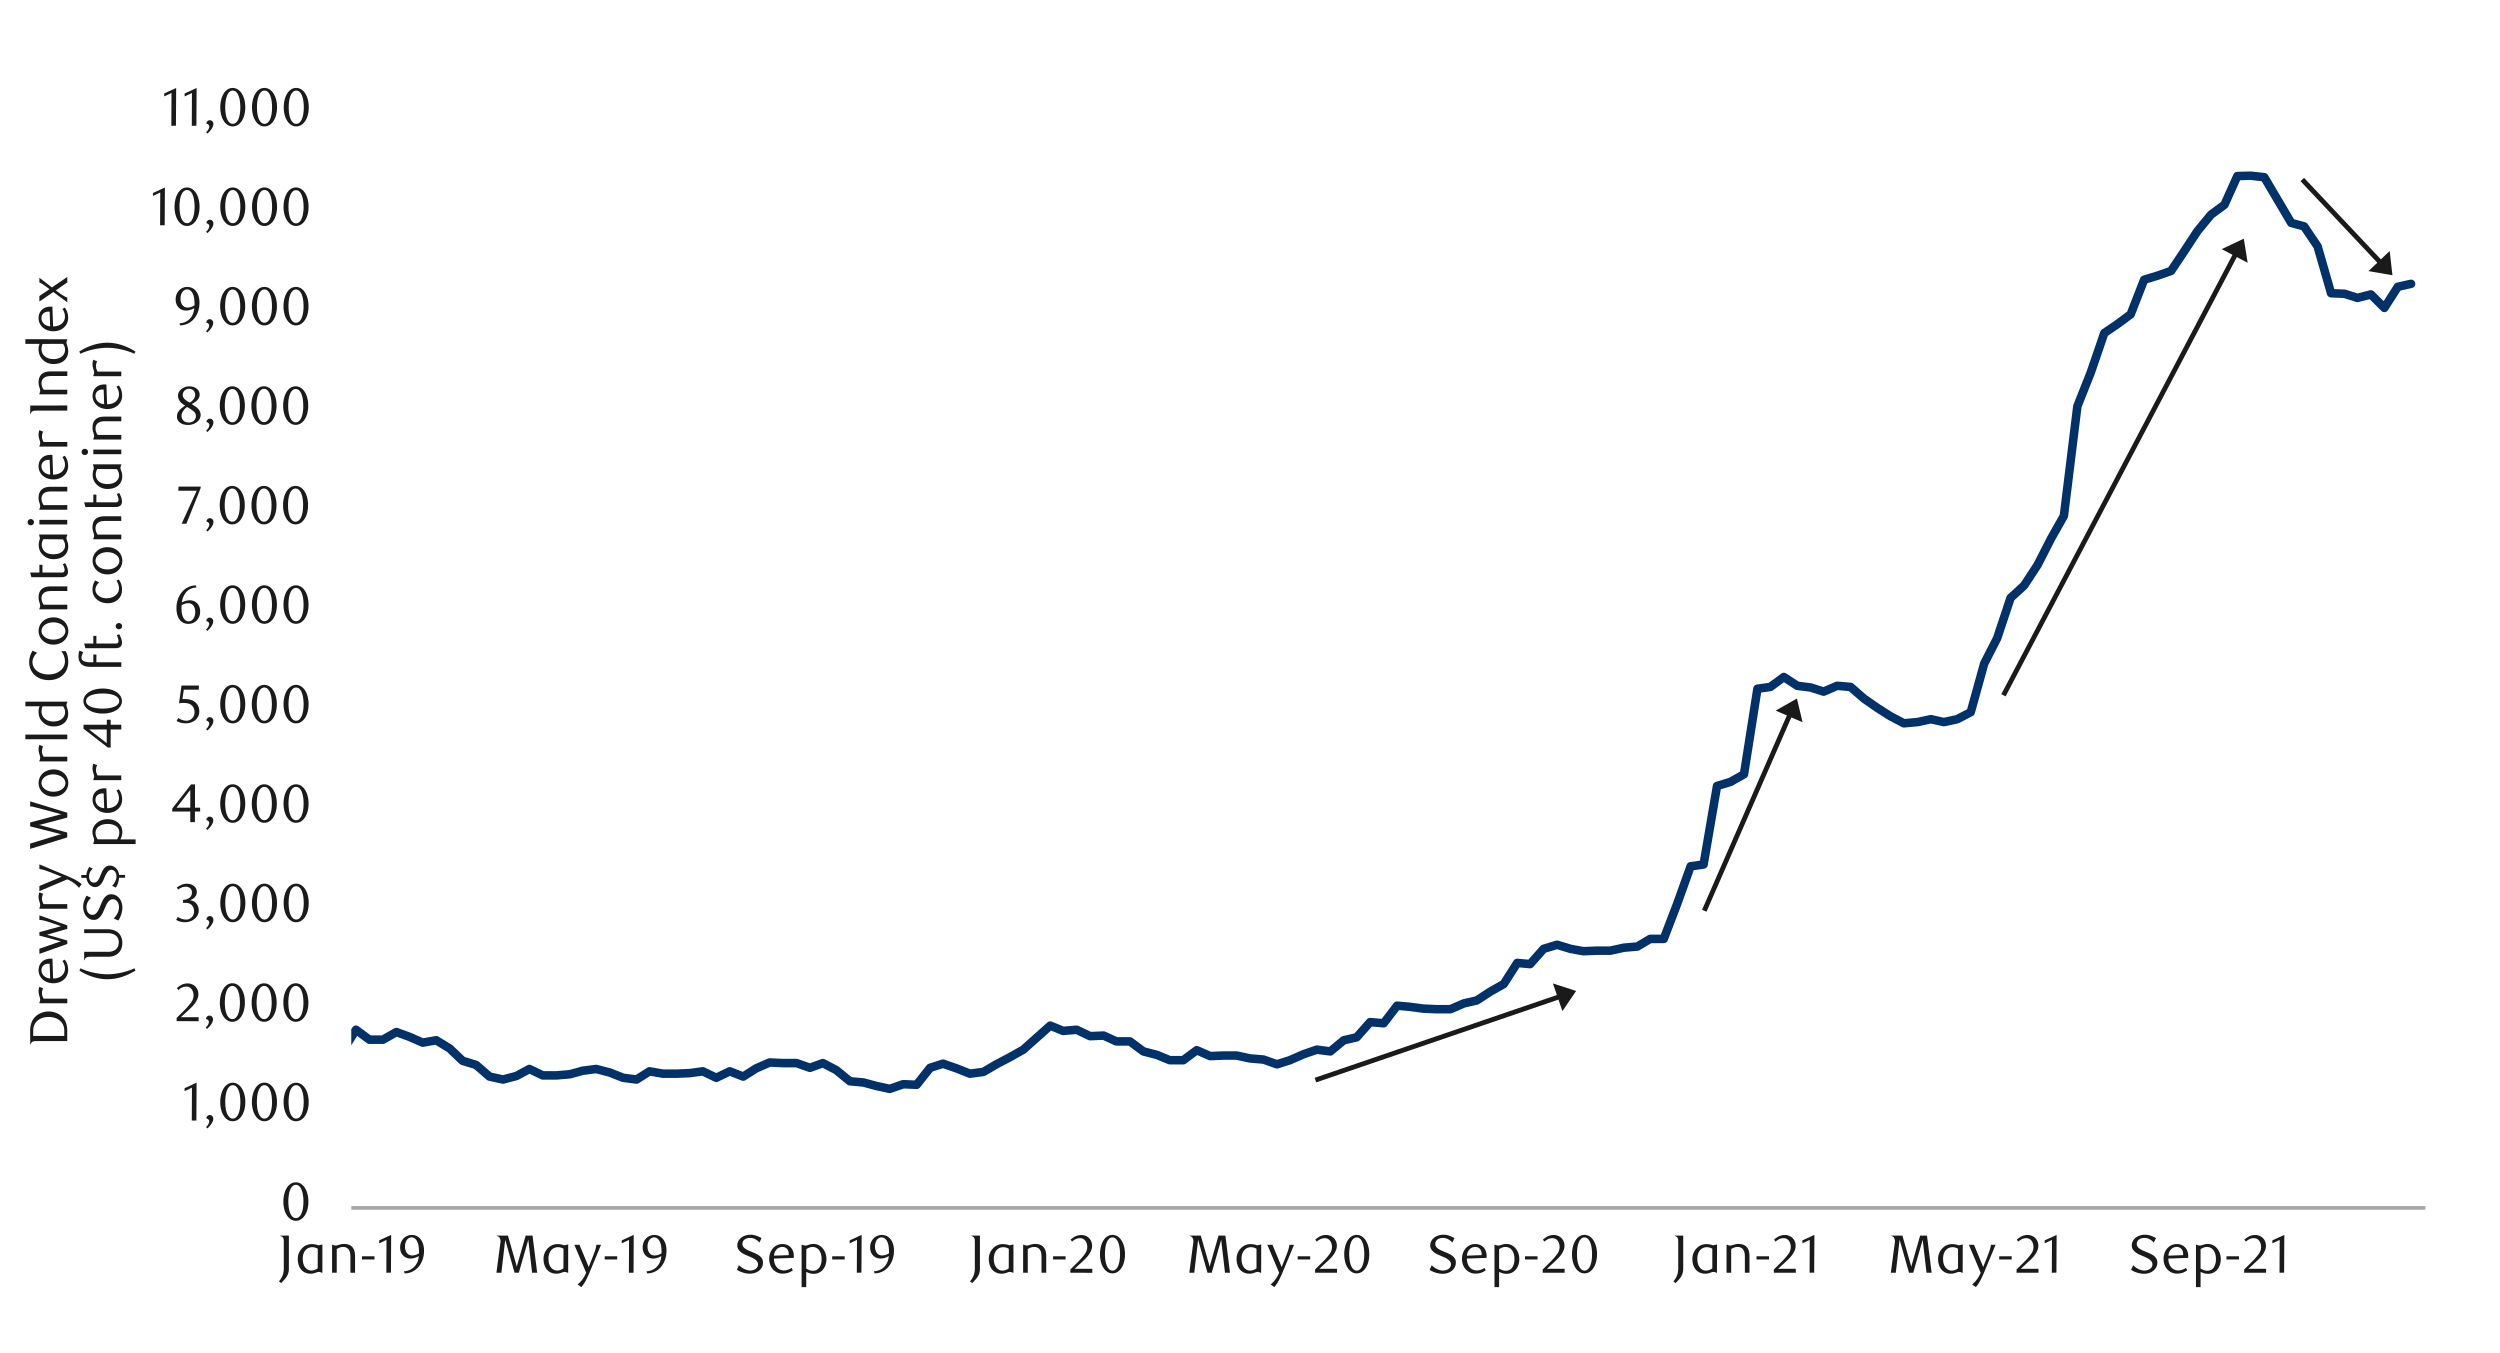 <svg id="Layer_1" data-name="Layer 1" xmlns="http://www.w3.org/2000/svg" xmlns:xlink="http://www.w3.org/1999/xlink" width="1460" height="790" viewBox="0 0 1460 790"><defs><style>.cls-1,.cls-2,.cls-4{fill:none;}.cls-2{stroke:#a6a6a6;stroke-width:2.14px;}.cls-2,.cls-4{stroke-linejoin:round;}.cls-3{clip-path:url(#clip-path);}.cls-4{stroke:#003168;stroke-linecap:round;stroke-width:4.99px;}.cls-5{clip-path:url(#clip-path-2);}.cls-6{fill:#1a1a1a;}</style><clipPath id="clip-path"><rect class="cls-1" x="205.14" y="66.19" width="1213.36" height="641.24"/></clipPath><clipPath id="clip-path-2"><rect class="cls-1" x="9.38" y="35.62" width="1441.25" height="718.76"/></clipPath></defs><line class="cls-2" x1="205.17" y1="705.43" x2="1416.39" y2="705.43"/><g class="cls-3"><polyline class="cls-4" points="-937.58 664.65 -929.85 666.37 -921.98 666.74 -914.12 656.1 -906.25 655.09 -898.72 656.78 -890.85 663.63 -882.98 661.24 -875.12 639.33 -867.59 641.72 -859.72 645.16 -851.85 650.97 -843.98 633.85 -836.12 638.99 -828.59 646.85 -820.72 651.65 -812.85 635.57 -804.98 624.29 -797.45 629.06 -789.59 635.24 -781.69 636.59 -773.82 625.65 -766.29 632.84 -758.42 636.25 -750.56 642.09 -742.69 627.03 -734.82 624.63 -727.29 621.9 -719.42 623.59 -711.56 625.99 -703.69 633.52 -696.16 632.84 -688.29 628.04 -680.42 628.72 -672.55 618.46 -664.69 619.5 -657.16 621.9 -649.29 625.99 -641.42 624.63 -633.53 623.59 -626.02 624.63 -618.13 617.78 -610.26 618.12 -602.39 602.72 -594.53 604.1 -587 601 -579.13 602.72 -571.26 604.44 -563.39 605.79 -555.86 614.03 -548 618.79 -540.13 618.46 -532.26 619.5 -524.73 624.63 -516.86 627.03 -509 625.99 -501.13 616.76 -493.26 620.85 -485.73 621.19 -477.86 622.57 -469.97 611.63 -462.1 615.04 -454.57 618.12 -446.7 618.12 -438.83 620.18 -430.97 619.84 -423.1 620.51 -415.57 624.63 -407.7 625.31 -400.86 615.38 -393.33 617.44 -385.46 622.91 -377.59 623.59 -369.72 612.99 -362.19 614.37 -354.32 614.71 -346.45 616.06 -338.58 618.12 -330.71 622.24 -323.19 623.93 -315.32 624.97 -307.45 628.72 -299.58 630.44 -292.05 630.78 -284.18 634.56 -276.31 635.24 -268.44 617.44 -260.57 625.65 -253.04 633.85 -245.17 635.24 -237.3 638.65 -229.43 638.31 -220.53 639.69 -213 635.91 -205.14 635.24 -197.27 623.59 -189.4 623.59 -181.53 621.9 -174 620.18 -166.13 616.06 -158.26 617.44 -150.39 617.78 -142.86 618.46 -134.99 620.18 -127.12 625.65 -119.25 628.04 -111.38 631.46 -103.85 637.29 -95.98 634.56 -88.11 636.25 -80.24 636.96 -72.72 638.31 -64.84 623.25 -56.98 625.31 -49.1 625.99 -41.58 627.03 -33.71 624.97 -25.84 622.57 -17.96 623.25 -10.1 624.63 -2.57 625.31 5.3 620.18 13.17 621.9 21.04 619.16 28.57 618.46 36.44 606.84 44.31 607.18 52.18 603.06 60.05 603.4 67.58 603.4 75.45 602.38 83.32 603.76 91.19 605.12 98.72 605.46 106.58 608.53 114.46 610.25 122.33 608.53 130.19 608.53 137.72 635.24 145.59 601 153.45 609.91 161.35 605.46 168.85 606.16 176.74 609.91 184.61 611.29 192.48 610.93 200.01 614.03 207.88 601.37 215.75 607.18 223.61 607.18 231.48 602.72 239.01 605.46 246.88 608.9 254.75 607.51 262.61 612.31 270.14 619.5 278.01 621.9 285.88 628.72 293.75 630.44 301.61 628.38 309.14 624.29 317.01 628.04 324.91 628.04 332.77 627.37 340.3 625.31 348.17 624.29 356.04 626.33 363.91 629.43 371.77 630.44 379.31 625.65 387.17 627.03 395.04 627.03 402.91 626.69 410.44 625.65 418.31 629.43 426.17 625.65 434.04 628.72 441.57 623.93 449.44 620.51 457.31 620.85 465.17 620.85 473.04 623.59 480.57 620.85 488.44 624.97 496.33 631.46 504.2 632.16 511.73 634.19 519.6 635.91 527.47 633.18 535.34 633.52 543.2 623.59 550.73 621.19 558.6 623.93 566.47 627.03 574.34 625.99 581.87 621.56 589.73 617.44 597.6 612.99 613.34 598.97 620.87 602.04 628.73 601.37 636.6 605.12 644.5 604.78 652 608.19 659.89 608.19 667.76 614.03 675.63 616.06 683.16 619.16 691.03 619.16 698.89 613.32 706.76 616.76 714.63 616.43 722.16 616.43 730.03 618.12 737.9 618.79 745.76 621.56 753.29 619.16 761.16 615.72 769.03 612.99 776.9 614.03 784.76 607.51 792.29 605.79 800.16 596.91 808.06 597.59 815.92 587.32 823.46 588 831.32 589.04 839.19 589.38 847.06 589.38 854.93 585.97 862.46 584.25 870.32 579.12 878.19 574.66 886.06 562.34 893.59 563.04 901.46 554.13 909.32 551.74 917.19 554.13 924.72 555.51 932.59 555.18 940.46 555.18 948.32 553.46 956.22 552.78 963.72 548.32 971.62 548.32 979.49 527.79 987.35 505.88 994.88 504.87 1002.75 459.01 1010.62 456.62 1018.49 452.16 1026.35 402.22 1033.88 401.18 1041.75 395.37 1049.62 400.5 1057.49 401.51 1065.02 403.91 1072.88 400.5 1080.75 401.18 1088.62 408.03 1096.49 413.5 1104.02 418.29 1111.88 422.41 1119.75 421.7 1127.65 420.01 1135.18 421.7 1143.05 420.01 1150.91 415.9 1158.78 387.5 1166.31 372.78 1174.18 349.18 1182.05 341.98 1189.91 330 1197.78 314.6 1205.31 301.26 1213.18 237.28 1221.05 217.43 1228.91 194.5 1236.44 189.37 1244.31 183.56 1252.18 163.37 1260.05 160.97 1267.91 158.23 1275.44 146.95 1283.31 134.97 1291.21 125.38 1299.08 119.57 1306.61 102.82 1314.47 102.62 1322.34 103.5 1330.21 116.83 1338.08 130.17 1345.61 132.23 1353.47 143.88 1361.34 171.23 1369.21 171.57 1376.74 173.97 1384.61 171.94 1392.47 179.81 1400.34 167.48 1408.04 165.76"/></g><g class="cls-5"><path class="cls-6" d="M180.1,701.75a17.26,17.26,0,0,1-.55,4.51A12.19,12.19,0,0,1,178,709.8a7.54,7.54,0,0,1-2.32,2.32,5.48,5.48,0,0,1-2.94.82,5.27,5.27,0,0,1-2.89-.84,7.65,7.65,0,0,1-2.29-2.31,12,12,0,0,1-1.52-3.53,17.13,17.13,0,0,1-.55-4.48,17.6,17.6,0,0,1,.55-4.54,12.93,12.93,0,0,1,1.5-3.59,7.39,7.39,0,0,1,2.3-2.35,5.4,5.4,0,0,1,2.9-.83,5.49,5.49,0,0,1,2.94.83,7.66,7.66,0,0,1,2.32,2.35,12.32,12.32,0,0,1,1.54,3.58A17.33,17.33,0,0,1,180.1,701.75Zm-2.9,0a24.61,24.61,0,0,0-.28-3.87,14.08,14.08,0,0,0-.83-3.12,5.75,5.75,0,0,0-1.37-2.06,2.8,2.8,0,0,0-1.92-.74,2.77,2.77,0,0,0-1.92.74,5.62,5.62,0,0,0-1.37,2,12.94,12.94,0,0,0-.83,3.09,25.77,25.77,0,0,0,0,7.71,12.25,12.25,0,0,0,.85,3.08,5.68,5.68,0,0,0,1.38,2.05,2.75,2.75,0,0,0,1.89.74,2.79,2.79,0,0,0,1.9-.74,5.57,5.57,0,0,0,1.39-2.05,13.81,13.81,0,0,0,.83-3.06A24,24,0,0,0,177.2,701.8Z"/></g><g class="cls-5"><path class="cls-6" d="M112,654.41l.1-19.2-4.29,2v-1.7l7-3.25-.12,22.11Z"/><path class="cls-6" d="M120.34,658.17a6.24,6.24,0,0,0,1.34-1.66,3.44,3.44,0,0,0,.52-1.66,1.46,1.46,0,0,0-.41-1,2.07,2.07,0,0,0-1.16-.62l-.1-.25a1.94,1.94,0,0,1,.7-1.32,2,2,0,0,1,1.32-.51,2.14,2.14,0,0,1,2,2.24,3.8,3.8,0,0,1-.32,1.48,8.3,8.3,0,0,1-.8,1.49,12.05,12.05,0,0,1-1.12,1.4A14.1,14.1,0,0,1,121.1,659Z"/><path class="cls-6" d="M143.27,643.58a17.2,17.2,0,0,1-.55,4.51,12.2,12.2,0,0,1-1.54,3.56,7.57,7.57,0,0,1-2.33,2.32,5.48,5.48,0,0,1-2.94.82A5.3,5.3,0,0,1,133,654a7.6,7.6,0,0,1-2.3-2.32,11.93,11.93,0,0,1-1.52-3.54,17.08,17.08,0,0,1-.55-4.48,17.68,17.68,0,0,1,.55-4.55,12.59,12.59,0,0,1,1.51-3.6,7.29,7.29,0,0,1,2.3-2.35,5.51,5.51,0,0,1,5.85,0,7.68,7.68,0,0,1,2.33,2.35,12.39,12.39,0,0,1,1.54,3.59A17.47,17.47,0,0,1,143.27,643.58Zm-2.9,0a26.11,26.11,0,0,0-.28-3.88,13.77,13.77,0,0,0-.84-3.13,5.75,5.75,0,0,0-1.37-2.06,2.87,2.87,0,0,0-3.85,0,5.66,5.66,0,0,0-1.37,2.05,13.27,13.27,0,0,0-.84,3.09,26.82,26.82,0,0,0,0,7.73,13.53,13.53,0,0,0,.85,3.09,5.91,5.91,0,0,0,1.39,2.05,2.76,2.76,0,0,0,1.89.74,2.81,2.81,0,0,0,1.91-.74,5.65,5.65,0,0,0,1.39-2.05,13.45,13.45,0,0,0,.84-3.08A25.25,25.25,0,0,0,140.37,643.63Z"/><path class="cls-6" d="M161.75,643.58a17.2,17.2,0,0,1-.55,4.51,12.2,12.2,0,0,1-1.54,3.56,7.57,7.57,0,0,1-2.33,2.32,5.48,5.48,0,0,1-2.94.82,5.3,5.3,0,0,1-2.9-.84,7.57,7.57,0,0,1-2.29-2.32,11.94,11.94,0,0,1-1.53-3.54,17.08,17.08,0,0,1-.55-4.48,17.68,17.68,0,0,1,.55-4.55,12.88,12.88,0,0,1,1.51-3.6,7.39,7.39,0,0,1,2.3-2.35,5.51,5.51,0,0,1,5.85,0,7.68,7.68,0,0,1,2.33,2.35,12.39,12.39,0,0,1,1.54,3.59A17.47,17.47,0,0,1,161.75,643.58Zm-2.9,0a24.84,24.84,0,0,0-.28-3.88,13.77,13.77,0,0,0-.84-3.13,5.62,5.62,0,0,0-1.37-2.06,2.87,2.87,0,0,0-3.85,0,5.66,5.66,0,0,0-1.37,2.05,13.27,13.27,0,0,0-.84,3.09,26.82,26.82,0,0,0,0,7.73,13,13,0,0,0,.86,3.09,5.9,5.9,0,0,0,1.38,2.05,2.81,2.81,0,0,0,3.8,0,5.65,5.65,0,0,0,1.39-2.05,13.45,13.45,0,0,0,.84-3.08A24,24,0,0,0,158.85,643.63Z"/><path class="cls-6" d="M180.27,643.58a17.19,17.19,0,0,1-.56,4.51,11.94,11.94,0,0,1-1.54,3.56,7.57,7.57,0,0,1-2.33,2.32,5.48,5.48,0,0,1-2.94.82A5.27,5.27,0,0,1,170,654a7.49,7.49,0,0,1-2.3-2.32,12.21,12.21,0,0,1-1.53-3.54,17.08,17.08,0,0,1-.55-4.48,17.68,17.68,0,0,1,.55-4.55,12.88,12.88,0,0,1,1.51-3.6,7.39,7.39,0,0,1,2.3-2.35,5.51,5.51,0,0,1,5.85,0,7.68,7.68,0,0,1,2.33,2.35,12.12,12.12,0,0,1,1.54,3.59A17.45,17.45,0,0,1,180.27,643.58Zm-2.91,0a24.84,24.84,0,0,0-.28-3.88,13.77,13.77,0,0,0-.84-3.13,5.5,5.5,0,0,0-1.37-2.06,2.87,2.87,0,0,0-3.85,0,5.79,5.79,0,0,0-1.37,2.05,13.28,13.28,0,0,0-.83,3.09,25.9,25.9,0,0,0,0,7.73,13,13,0,0,0,.85,3.09,5.91,5.91,0,0,0,1.39,2.05,2.73,2.73,0,0,0,1.89.74,2.83,2.83,0,0,0,1.91-.74,5.64,5.64,0,0,0,1.38-2.05,13.45,13.45,0,0,0,.84-3.08A24,24,0,0,0,177.36,643.63Z"/></g><g class="cls-5"><path class="cls-6" d="M103.15,596.35v-1.89l4.15-4.12a40.35,40.35,0,0,0,4.17-4.71,7.07,7.07,0,0,0,1.56-4.2,7,7,0,0,0-.3-2.09,5.55,5.55,0,0,0-.83-1.67,3.69,3.69,0,0,0-3.05-1.49,5.81,5.81,0,0,0-2.55.55,7.6,7.6,0,0,0-2.11,1.46l-.92-1.13a12.53,12.53,0,0,1,3-2.06,7.89,7.89,0,0,1,3.33-.68,6.37,6.37,0,0,1,2.43.46,6.08,6.08,0,0,1,2,1.28,6.35,6.35,0,0,1,1.34,2,6.52,6.52,0,0,1,.48,2.53,6.93,6.93,0,0,1-.55,2.75,12.87,12.87,0,0,1-1.35,2.44,18.45,18.45,0,0,1-1.7,2.06c-.6.61-1.14,1.14-1.62,1.58l-5,4.62H116v2.33Z"/><path class="cls-6" d="M120.14,600.09a6.23,6.23,0,0,0,1.34-1.65,3.44,3.44,0,0,0,.52-1.65,1.49,1.49,0,0,0-.41-1,2.07,2.07,0,0,0-1.16-.62l-.1-.25a2,2,0,0,1,3.4-1.24,2.09,2.09,0,0,1,.66,1.65,3.82,3.82,0,0,1-.31,1.48,8.28,8.28,0,0,1-.81,1.48,11,11,0,0,1-1.11,1.4,15.67,15.67,0,0,1-1.26,1.21Z"/><path class="cls-6" d="M143,585.54a17.26,17.26,0,0,1-.55,4.51,11.92,11.92,0,0,1-1.54,3.54,7.54,7.54,0,0,1-2.32,2.32,5.57,5.57,0,0,1-2.94.82,5.24,5.24,0,0,1-2.88-.84,7.67,7.67,0,0,1-2.3-2.31,12.25,12.25,0,0,1-1.52-3.53,17.13,17.13,0,0,1-.55-4.48A17.6,17.6,0,0,1,129,581a12.93,12.93,0,0,1,1.51-3.59,7.36,7.36,0,0,1,2.29-2.35,5.43,5.43,0,0,1,2.9-.83,5.49,5.49,0,0,1,2.94.83,7.66,7.66,0,0,1,2.32,2.35,12.06,12.06,0,0,1,1.54,3.58A17.33,17.33,0,0,1,143,585.54Zm-2.89.05a24.57,24.57,0,0,0-.29-3.87,13.07,13.07,0,0,0-.83-3.12,5.62,5.62,0,0,0-1.37-2.06,2.77,2.77,0,0,0-1.92-.74,2.8,2.8,0,0,0-1.92.74,5.74,5.74,0,0,0-1.37,2,14,14,0,0,0-.83,3.09,26.68,26.68,0,0,0,0,7.71,12.82,12.82,0,0,0,.85,3.08,5.94,5.94,0,0,0,1.38,2,2.76,2.76,0,0,0,1.89.74,2.83,2.83,0,0,0,1.91-.74,5.68,5.68,0,0,0,1.38-2,12.76,12.76,0,0,0,.83-3.07A23.75,23.75,0,0,0,140.13,585.59Z"/><path class="cls-6" d="M161.56,585.54a17.26,17.26,0,0,1-.55,4.51,12.19,12.19,0,0,1-1.54,3.54,7.54,7.54,0,0,1-2.32,2.32,5.57,5.57,0,0,1-2.94.82,5.27,5.27,0,0,1-2.89-.84,7.65,7.65,0,0,1-2.29-2.31,12,12,0,0,1-1.52-3.53,17.13,17.13,0,0,1-.55-4.48,17.6,17.6,0,0,1,.55-4.54,12.63,12.63,0,0,1,1.5-3.59,7.39,7.39,0,0,1,2.3-2.35,5.4,5.4,0,0,1,2.9-.83,5.49,5.49,0,0,1,2.94.83,7.66,7.66,0,0,1,2.32,2.35A12.32,12.32,0,0,1,161,581,17.33,17.33,0,0,1,161.56,585.54Zm-2.9.05a24.61,24.61,0,0,0-.28-3.87,14.08,14.08,0,0,0-.83-3.12,5.75,5.75,0,0,0-1.37-2.06,2.8,2.8,0,0,0-1.92-.74,2.77,2.77,0,0,0-1.92.74,5.62,5.62,0,0,0-1.37,2,13.4,13.4,0,0,0-.84,3.09,26.68,26.68,0,0,0,0,7.71,13.3,13.3,0,0,0,.85,3.08,5.82,5.82,0,0,0,1.39,2,2.73,2.73,0,0,0,1.89.74,2.79,2.79,0,0,0,1.9-.74,5.57,5.57,0,0,0,1.39-2,13.76,13.76,0,0,0,.83-3.07A23.8,23.8,0,0,0,158.66,585.59Z"/><path class="cls-6" d="M180.1,585.54a17.69,17.69,0,0,1-.55,4.51,12.19,12.19,0,0,1-1.54,3.54,7.57,7.57,0,0,1-2.33,2.32,5.56,5.56,0,0,1-2.93.82,5.27,5.27,0,0,1-2.89-.84,7.53,7.53,0,0,1-2.29-2.31,12.26,12.26,0,0,1-1.53-3.53,17.57,17.57,0,0,1-.55-4.48A18,18,0,0,1,166,581a12.93,12.93,0,0,1,1.51-3.59,7.36,7.36,0,0,1,2.29-2.35,5.55,5.55,0,0,1,5.84,0,7.68,7.68,0,0,1,2.33,2.35,12.32,12.32,0,0,1,1.54,3.58A17.77,17.77,0,0,1,180.1,585.54Zm-2.9.05a24.61,24.61,0,0,0-.28-3.87,13.54,13.54,0,0,0-.84-3.12,5.5,5.5,0,0,0-1.37-2.06,2.77,2.77,0,0,0-1.92-.74,2.8,2.8,0,0,0-1.92.74,5.6,5.6,0,0,0-1.36,2,13.4,13.4,0,0,0-.84,3.09,26.68,26.68,0,0,0,0,7.71,12.82,12.82,0,0,0,.85,3.08,5.82,5.82,0,0,0,1.39,2,2.72,2.72,0,0,0,1.88.74,2.81,2.81,0,0,0,1.91-.74,5.55,5.55,0,0,0,1.38-2,13.22,13.22,0,0,0,.84-3.07A23.8,23.8,0,0,0,177.2,585.59Z"/></g><g class="cls-5"><path class="cls-6" d="M110.9,525.74a5.55,5.55,0,0,1,2.11.59,5,5,0,0,1,1.63,1.29,6.32,6.32,0,0,1,1.06,1.84,6.73,6.73,0,0,1,.37,2.28,5.67,5.67,0,0,1-.66,2.69,7.39,7.39,0,0,1-1.76,2.18,8.35,8.35,0,0,1-2.56,1.45,8.77,8.77,0,0,1-3,.52,12,12,0,0,1-2.47-.27,10,10,0,0,1-2.76-1.09l1-1.79a8.42,8.42,0,0,0,4.92,1.6,4.37,4.37,0,0,0,1.7-.34,4.91,4.91,0,0,0,1.47-1,4.49,4.49,0,0,0,1-1.49,4.8,4.8,0,0,0,.38-1.94,6,6,0,0,0-.37-2.16,4.62,4.62,0,0,0-1-1.56,4.14,4.14,0,0,0-1.51-.94,5.35,5.35,0,0,0-1.84-.32H106.9v-1.77a6.31,6.31,0,0,0,3.72-1.16,3.82,3.82,0,0,0,1.45-3.22,3,3,0,0,0-1-2.37,3.62,3.62,0,0,0-2.47-.91,6.84,6.84,0,0,0-2.34.39A10.85,10.85,0,0,0,104,519.5l-.75-1.2a14.47,14.47,0,0,1,2.87-1.61,7.79,7.79,0,0,1,3-.6,7,7,0,0,1,2.36.37,5.79,5.79,0,0,1,1.82,1,4.36,4.36,0,0,1,1.63,3.47,4.37,4.37,0,0,1-.32,1.7,4.66,4.66,0,0,1-.85,1.36,5.22,5.22,0,0,1-1.26,1A9.56,9.56,0,0,1,110.9,525.74Z"/><path class="cls-6" d="M120.36,542a6,6,0,0,0,1.34-1.65,3.44,3.44,0,0,0,.52-1.66,1.44,1.44,0,0,0-.41-1,2.07,2.07,0,0,0-1.16-.62l-.1-.25a2,2,0,0,1,.7-1.32,2,2,0,0,1,1.32-.51,2.12,2.12,0,0,1,2.05,2.24,3.82,3.82,0,0,1-.31,1.48,8,8,0,0,1-.81,1.48,10.49,10.49,0,0,1-1.12,1.41,15.67,15.67,0,0,1-1.26,1.21Z"/><path class="cls-6" d="M143.29,527.37a17.2,17.2,0,0,1-.55,4.51,12.2,12.2,0,0,1-1.54,3.56,7.57,7.57,0,0,1-2.33,2.32,5.48,5.48,0,0,1-2.94.82,5.3,5.3,0,0,1-2.9-.84,7.83,7.83,0,0,1-2.3-2.32,12.2,12.2,0,0,1-1.52-3.54,17.08,17.08,0,0,1-.55-4.48,17.68,17.68,0,0,1,.55-4.55,12.88,12.88,0,0,1,1.51-3.6,7.29,7.29,0,0,1,2.3-2.35,5.51,5.51,0,0,1,5.85,0,7.68,7.68,0,0,1,2.33,2.35,12.44,12.44,0,0,1,1.54,3.58A17.54,17.54,0,0,1,143.29,527.37Zm-2.9,0a24.75,24.75,0,0,0-.28-3.88,13.77,13.77,0,0,0-.84-3.13,5.75,5.75,0,0,0-1.37-2.06,2.87,2.87,0,0,0-3.85,0,5.66,5.66,0,0,0-1.37,2,13.27,13.27,0,0,0-.84,3.09,26.75,26.75,0,0,0,0,7.72,13.48,13.48,0,0,0,.85,3.1,6.05,6.05,0,0,0,1.39,2.05,2.76,2.76,0,0,0,1.89.74,2.8,2.8,0,0,0,1.91-.74,5.65,5.65,0,0,0,1.39-2.05,13.45,13.45,0,0,0,.84-3.08A24,24,0,0,0,140.39,527.42Z"/><path class="cls-6" d="M161.77,527.37a17.2,17.2,0,0,1-.55,4.51,12.2,12.2,0,0,1-1.54,3.56,7.57,7.57,0,0,1-2.33,2.32,5.48,5.48,0,0,1-2.94.82,5.3,5.3,0,0,1-2.9-.84,7.68,7.68,0,0,1-2.29-2.32,12.21,12.21,0,0,1-1.53-3.54,17.08,17.08,0,0,1-.55-4.48,17.68,17.68,0,0,1,.55-4.55,12.88,12.88,0,0,1,1.51-3.6,7.39,7.39,0,0,1,2.3-2.35,5.51,5.51,0,0,1,5.85,0,7.68,7.68,0,0,1,2.33,2.35,12.44,12.44,0,0,1,1.54,3.58A17.54,17.54,0,0,1,161.77,527.37Zm-2.9,0a24.75,24.75,0,0,0-.28-3.88,13.77,13.77,0,0,0-.84-3.13,5.62,5.62,0,0,0-1.37-2.06,2.87,2.87,0,0,0-3.85,0,5.79,5.79,0,0,0-1.37,2,13.27,13.27,0,0,0-.84,3.09,26.75,26.75,0,0,0,0,7.72,13,13,0,0,0,.86,3.1,5.9,5.9,0,0,0,1.38,2.05,2.81,2.81,0,0,0,3.8,0,5.65,5.65,0,0,0,1.39-2.05,13.45,13.45,0,0,0,.84-3.08A24,24,0,0,0,158.87,527.42Z"/><path class="cls-6" d="M180.29,527.37a17.63,17.63,0,0,1-.55,4.51,12.21,12.21,0,0,1-1.55,3.56,7.46,7.46,0,0,1-2.33,2.32,5.48,5.48,0,0,1-2.94.82,5.27,5.27,0,0,1-2.89-.84,7.71,7.71,0,0,1-2.3-2.32,12.21,12.21,0,0,1-1.53-3.54,17.51,17.51,0,0,1-.55-4.48,18.13,18.13,0,0,1,.55-4.55,12.88,12.88,0,0,1,1.51-3.6,7.39,7.39,0,0,1,2.3-2.35,5.51,5.51,0,0,1,5.85,0,7.57,7.57,0,0,1,2.33,2.35,12.45,12.45,0,0,1,1.55,3.58A18,18,0,0,1,180.29,527.37Zm-2.91,0a24.75,24.75,0,0,0-.28-3.88,14.33,14.33,0,0,0-.83-3.13,5.63,5.63,0,0,0-1.38-2.06,2.86,2.86,0,0,0-3.84,0,5.68,5.68,0,0,0-1.38,2,13.8,13.8,0,0,0-.83,3.09,25.83,25.83,0,0,0,0,7.72,13,13,0,0,0,.85,3.1,5.91,5.91,0,0,0,1.39,2.05,2.73,2.73,0,0,0,1.89.74,2.83,2.83,0,0,0,1.91-.74,5.78,5.78,0,0,0,1.39-2.05,14,14,0,0,0,.83-3.08A24,24,0,0,0,177.38,527.42Z"/></g><g class="cls-5"><path class="cls-6" d="M113.83,473.94v6.2h-2.71v-6.2H100.58v-1.7l11-14.16h2.3v13.59h3v2.27Zm-2.71-12.59-8,10.32h8Z"/><path class="cls-6" d="M120.34,483.88a6.23,6.23,0,0,0,1.34-1.65,3.44,3.44,0,0,0,.52-1.65,1.53,1.53,0,0,0-.41-1,2.12,2.12,0,0,0-1.16-.61l-.1-.25a1.91,1.91,0,0,1,.69-1.32,2,2,0,0,1,1.32-.51,2.14,2.14,0,0,1,2,2.24,3.86,3.86,0,0,1-.31,1.48,8.64,8.64,0,0,1-.81,1.48,11,11,0,0,1-1.11,1.4,15.67,15.67,0,0,1-1.26,1.21Z"/><path class="cls-6" d="M143.22,469.33a17.18,17.18,0,0,1-.55,4.5,11.87,11.87,0,0,1-1.54,3.55,7.54,7.54,0,0,1-2.32,2.32,5.56,5.56,0,0,1-2.94.81,5.28,5.28,0,0,1-2.89-.83,7.68,7.68,0,0,1-2.29-2.32,11.87,11.87,0,0,1-1.52-3.53,17,17,0,0,1-.55-4.47,17.6,17.6,0,0,1,.55-4.54,12.52,12.52,0,0,1,1.51-3.59,7.26,7.26,0,0,1,2.29-2.35,5.35,5.35,0,0,1,2.9-.84,5.41,5.41,0,0,1,2.94.84,7.66,7.66,0,0,1,2.32,2.35,12.11,12.11,0,0,1,1.54,3.57A17.47,17.47,0,0,1,143.22,469.33Zm-2.89,0a24.75,24.75,0,0,0-.29-3.87,13.61,13.61,0,0,0-.83-3.11,5.62,5.62,0,0,0-1.37-2.06,2.86,2.86,0,0,0-3.84,0,5.74,5.74,0,0,0-1.37,2,13.28,13.28,0,0,0-.83,3.09,25.77,25.77,0,0,0,0,7.71,12.82,12.82,0,0,0,.85,3.08A6,6,0,0,0,134,478.3a2.8,2.8,0,0,0,3.79,0,5.65,5.65,0,0,0,1.39-2.05,13.24,13.24,0,0,0,.83-3.07A23.79,23.79,0,0,0,140.33,469.37Z"/><path class="cls-6" d="M161.66,469.33a17.18,17.18,0,0,1-.55,4.5,11.87,11.87,0,0,1-1.54,3.55,7.44,7.44,0,0,1-2.32,2.32,5.56,5.56,0,0,1-2.94.81,5.25,5.25,0,0,1-2.88-.83,7.71,7.71,0,0,1-2.3-2.32,12.13,12.13,0,0,1-1.52-3.53,17,17,0,0,1-.55-4.47,17.6,17.6,0,0,1,.55-4.54,12.81,12.81,0,0,1,1.51-3.59,7.36,7.36,0,0,1,2.29-2.35,5.35,5.35,0,0,1,2.9-.84,5.41,5.41,0,0,1,2.94.84,7.55,7.55,0,0,1,2.32,2.35,12.11,12.11,0,0,1,1.54,3.57A17.47,17.47,0,0,1,161.66,469.33Zm-2.89,0a24.75,24.75,0,0,0-.29-3.87,13.11,13.11,0,0,0-.83-3.11,5.62,5.62,0,0,0-1.37-2.06,2.72,2.72,0,0,0-1.92-.74,2.76,2.76,0,0,0-1.92.74,5.74,5.74,0,0,0-1.37,2,13.8,13.8,0,0,0-.83,3.09,26.68,26.68,0,0,0,0,7.71,12.82,12.82,0,0,0,.85,3.08,6,6,0,0,0,1.38,2.05,2.76,2.76,0,0,0,1.89.74,2.83,2.83,0,0,0,1.91-.74,5.76,5.76,0,0,0,1.38-2.05,12.76,12.76,0,0,0,.83-3.07A23.79,23.79,0,0,0,158.77,469.37Z"/><path class="cls-6" d="M180.2,469.33a17.18,17.18,0,0,1-.55,4.5,12.13,12.13,0,0,1-1.54,3.55,7.54,7.54,0,0,1-2.32,2.32,5.56,5.56,0,0,1-2.94.81,5.26,5.26,0,0,1-2.89-.83,7.68,7.68,0,0,1-2.29-2.32,11.87,11.87,0,0,1-1.52-3.53,17,17,0,0,1-.55-4.47,17.6,17.6,0,0,1,.55-4.54,12.8,12.8,0,0,1,1.5-3.59,7.39,7.39,0,0,1,2.3-2.35,5.33,5.33,0,0,1,2.9-.84,5.41,5.41,0,0,1,2.94.84,7.66,7.66,0,0,1,2.32,2.35,12.38,12.38,0,0,1,1.54,3.57A17.47,17.47,0,0,1,180.2,469.33Zm-2.9,0a24.8,24.8,0,0,0-.28-3.87,14.14,14.14,0,0,0-.83-3.11,5.75,5.75,0,0,0-1.37-2.06,2.76,2.76,0,0,0-1.92-.74,2.72,2.72,0,0,0-1.92.74,5.62,5.62,0,0,0-1.37,2,12.81,12.81,0,0,0-.83,3.09,25.77,25.77,0,0,0,0,7.71,12.37,12.37,0,0,0,.85,3.08A5.76,5.76,0,0,0,171,478.3a2.8,2.8,0,0,0,3.79,0,5.65,5.65,0,0,0,1.39-2.05,13.76,13.76,0,0,0,.83-3.07A23.84,23.84,0,0,0,177.3,469.37Z"/></g><g class="cls-5"><path class="cls-6" d="M116.09,402.75h-8.74l-.82,5.5.69,0,.69,0a10.78,10.78,0,0,1,4.14.69,7.19,7.19,0,0,1,2.61,1.77A6.29,6.29,0,0,1,116,413a8.87,8.87,0,0,1,.39,2.54,6.18,6.18,0,0,1-.65,2.84,6.69,6.69,0,0,1-1.73,2.18,8.14,8.14,0,0,1-2.51,1.38,9.18,9.18,0,0,1-3,.49,12.4,12.4,0,0,1-2.57-.27,11,11,0,0,1-2.81-1.09l1-1.79a8.29,8.29,0,0,0,4.88,1.61,4.41,4.41,0,0,0,1.69-.35,4.68,4.68,0,0,0,2.51-2.49,4.56,4.56,0,0,0,.4-1.95,6,6,0,0,0-.57-2.78,4.67,4.67,0,0,0-1.46-1.72,5.29,5.29,0,0,0-2-.86,11.11,11.11,0,0,0-2.28-.24,13.55,13.55,0,0,0-1.43.08c-.47,0-.91.11-1.31.17l1.45-10.38h10.16Z"/><path class="cls-6" d="M120.34,425.82a6.44,6.44,0,0,0,1.34-1.66,3.44,3.44,0,0,0,.52-1.65,1.49,1.49,0,0,0-.41-1,2.07,2.07,0,0,0-1.16-.62l-.1-.25a2,2,0,0,1,.69-1.32,2,2,0,0,1,2.71.08,2.09,2.09,0,0,1,.66,1.65,3.82,3.82,0,0,1-.31,1.48,8.28,8.28,0,0,1-.81,1.48,11,11,0,0,1-1.11,1.4,14.1,14.1,0,0,1-1.26,1.21Z"/><path class="cls-6" d="M143.22,411.26a17.26,17.26,0,0,1-.55,4.51,11.92,11.92,0,0,1-1.54,3.54,7.54,7.54,0,0,1-2.32,2.32,5.57,5.57,0,0,1-2.94.82,5.29,5.29,0,0,1-2.89-.84,7.76,7.76,0,0,1-2.29-2.31,12.25,12.25,0,0,1-1.52-3.53,17.13,17.13,0,0,1-.55-4.48,17.6,17.6,0,0,1,.55-4.54,12.93,12.93,0,0,1,1.51-3.59,7.26,7.26,0,0,1,2.29-2.35,5.43,5.43,0,0,1,2.9-.83,5.49,5.49,0,0,1,2.94.83,7.66,7.66,0,0,1,2.32,2.35,12.06,12.06,0,0,1,1.54,3.58A17.33,17.33,0,0,1,143.22,411.26Zm-2.89.05a24.57,24.57,0,0,0-.29-3.87,13.56,13.56,0,0,0-.83-3.12,5.62,5.62,0,0,0-1.37-2.06,2.86,2.86,0,0,0-3.84,0,5.74,5.74,0,0,0-1.37,2,14,14,0,0,0-.83,3.09,26.68,26.68,0,0,0,0,7.71,12.69,12.69,0,0,0,.85,3.08,5.94,5.94,0,0,0,1.38,2.05,2.76,2.76,0,0,0,1.89.74,2.83,2.83,0,0,0,1.91-.74,5.68,5.68,0,0,0,1.38-2.05,13.29,13.29,0,0,0,.83-3.06A24,24,0,0,0,140.33,411.31Z"/><path class="cls-6" d="M161.66,411.26a17.26,17.26,0,0,1-.55,4.51,11.91,11.91,0,0,1-1.53,3.54,7.57,7.57,0,0,1-2.33,2.32,5.56,5.56,0,0,1-2.93.82,5.27,5.27,0,0,1-2.89-.84,7.67,7.67,0,0,1-2.3-2.31,12.54,12.54,0,0,1-1.52-3.53,17.13,17.13,0,0,1-.55-4.48,17.6,17.6,0,0,1,.55-4.54,12.93,12.93,0,0,1,1.51-3.59,7.36,7.36,0,0,1,2.29-2.35,5.55,5.55,0,0,1,5.84,0,7.68,7.68,0,0,1,2.33,2.35,12.05,12.05,0,0,1,1.53,3.58A17.33,17.33,0,0,1,161.66,411.26Zm-2.89.05a25.88,25.88,0,0,0-.28-3.87,13.54,13.54,0,0,0-.84-3.12,5.62,5.62,0,0,0-1.37-2.06,2.77,2.77,0,0,0-1.92-.74,2.8,2.8,0,0,0-1.92.74,5.74,5.74,0,0,0-1.37,2,14,14,0,0,0-.83,3.09,26.68,26.68,0,0,0,0,7.71,12.69,12.69,0,0,0,.85,3.08,5.94,5.94,0,0,0,1.38,2.05,2.76,2.76,0,0,0,1.89.74,2.81,2.81,0,0,0,1.91-.74,5.68,5.68,0,0,0,1.38-2.05,13.27,13.27,0,0,0,.84-3.06A25.25,25.25,0,0,0,158.77,411.31Z"/><path class="cls-6" d="M180.2,411.26a17.26,17.26,0,0,1-.55,4.51,12.19,12.19,0,0,1-1.54,3.54,7.54,7.54,0,0,1-2.32,2.32,5.57,5.57,0,0,1-2.94.82,5.27,5.27,0,0,1-2.89-.84,7.65,7.65,0,0,1-2.29-2.31,12,12,0,0,1-1.52-3.53,17.13,17.13,0,0,1-.55-4.48,17.6,17.6,0,0,1,.55-4.54,12.93,12.93,0,0,1,1.5-3.59,7.39,7.39,0,0,1,2.3-2.35,5.4,5.4,0,0,1,2.9-.83,5.49,5.49,0,0,1,2.94.83,7.66,7.66,0,0,1,2.32,2.35,12.32,12.32,0,0,1,1.54,3.58A17.33,17.33,0,0,1,180.2,411.26Zm-2.89.05a24.57,24.57,0,0,0-.29-3.87,14.08,14.08,0,0,0-.83-3.12,5.75,5.75,0,0,0-1.37-2.06,2.8,2.8,0,0,0-1.92-.74,2.77,2.77,0,0,0-1.92.74,5.62,5.62,0,0,0-1.37,2,13.42,13.42,0,0,0-.83,3.09,25.77,25.77,0,0,0,0,7.71,12.69,12.69,0,0,0,.85,3.08,5.68,5.68,0,0,0,1.38,2.05,2.8,2.8,0,0,0,3.79,0,5.57,5.57,0,0,0,1.39-2.05,13.81,13.81,0,0,0,.83-3.06A24,24,0,0,0,177.31,411.31Z"/></g><g class="cls-5"><path class="cls-6" d="M114.77,343.09a9.27,9.27,0,0,0-2.91.57,7.88,7.88,0,0,0-2.06,1.13,6.68,6.68,0,0,0-1.39,1.43,16.87,16.87,0,0,0-.91,1.46,11,11,0,0,0-.82,2,12.09,12.09,0,0,0-.5,2.19,9.92,9.92,0,0,1,2.41-1,8.82,8.82,0,0,1,2.25-.3,6.06,6.06,0,0,1,2.32.44,5.5,5.5,0,0,1,1.94,1.29,6,6,0,0,1,1.31,2.07,7.92,7.92,0,0,1,.47,2.81,7.73,7.73,0,0,1-.58,3.06,6.69,6.69,0,0,1-3.73,3.64,7.12,7.12,0,0,1-5.24-.06,5.88,5.88,0,0,1-2.22-1.67,8.52,8.52,0,0,1-1.5-2.88,14.12,14.12,0,0,1-.55-4.14,15.57,15.57,0,0,1,.88-5.29,13.2,13.2,0,0,1,2.41-4.18,10.94,10.94,0,0,1,3.59-2.76,10.14,10.14,0,0,1,4.45-1Zm-8.69,10.35c0,.3-.07.6-.09.92s0,.63,0,.94a17.06,17.06,0,0,0,.19,2.61,8.08,8.08,0,0,0,.53,2,5.41,5.41,0,0,0,1.47,2.23,3,3,0,0,0,1.95.73,3,3,0,0,0,1.45-.37,3.63,3.63,0,0,0,1.24-1.05,5.59,5.59,0,0,0,.86-1.67,6.72,6.72,0,0,0,.33-2.17,6.22,6.22,0,0,0-1.11-4,3.6,3.6,0,0,0-2.9-1.34,6.87,6.87,0,0,0-1.87.27A8.67,8.67,0,0,0,106.08,353.44Z"/><path class="cls-6" d="M120.31,367.67a6.43,6.43,0,0,0,1.34-1.65,3.55,3.55,0,0,0,.52-1.66,1.53,1.53,0,0,0-.41-1,2.09,2.09,0,0,0-1.17-.61l-.09-.25a2,2,0,0,1,.69-1.33,2,2,0,0,1,1.32-.5,2.12,2.12,0,0,1,2,2.24,3.79,3.79,0,0,1-.32,1.47,8.52,8.52,0,0,1-.8,1.48,11.26,11.26,0,0,1-1.12,1.4,15.86,15.86,0,0,1-1.26,1.22Z"/><path class="cls-6" d="M143.19,353.11a17.69,17.69,0,0,1-.55,4.51,12.13,12.13,0,0,1-1.54,3.55,7.51,7.51,0,0,1-2.32,2.31,5.48,5.48,0,0,1-2.94.82,5.34,5.34,0,0,1-2.89-.83,7.68,7.68,0,0,1-2.29-2.32,12.14,12.14,0,0,1-1.53-3.53,17.57,17.57,0,0,1-.55-4.48,18,18,0,0,1,.55-4.53,12.88,12.88,0,0,1,1.51-3.6,7.33,7.33,0,0,1,2.29-2.34,5.51,5.51,0,0,1,5.85,0A7.62,7.62,0,0,1,141.1,345a12.32,12.32,0,0,1,1.54,3.58A17.83,17.83,0,0,1,143.19,353.11Zm-2.9.05a24.7,24.7,0,0,0-.28-3.87,14.24,14.24,0,0,0-.83-3.12,5.75,5.75,0,0,0-1.37-2.06,2.8,2.8,0,0,0-1.92-.74,2.77,2.77,0,0,0-1.92.74,5.54,5.54,0,0,0-1.37,2.05,13.31,13.31,0,0,0-.84,3.08,26.68,26.68,0,0,0,0,7.71,13.25,13.25,0,0,0,.85,3.09,5.77,5.77,0,0,0,1.39,2,2.68,2.68,0,0,0,1.89.74,2.76,2.76,0,0,0,1.9-.74,5.52,5.52,0,0,0,1.39-2A13.91,13.91,0,0,0,140,357,24,24,0,0,0,140.29,353.16Z"/><path class="cls-6" d="M161.72,353.11a17.26,17.26,0,0,1-.55,4.51,12.12,12.12,0,0,1-1.53,3.55,7.53,7.53,0,0,1-2.33,2.31,5.47,5.47,0,0,1-2.93.82,5.34,5.34,0,0,1-2.89-.83,7.71,7.71,0,0,1-2.3-2.32,12.13,12.13,0,0,1-1.52-3.53,17.13,17.13,0,0,1-.55-4.48,17.52,17.52,0,0,1,.55-4.53,12.88,12.88,0,0,1,1.51-3.6,7.33,7.33,0,0,1,2.29-2.34,5.5,5.5,0,0,1,5.84,0,7.65,7.65,0,0,1,2.33,2.34,12.32,12.32,0,0,1,1.53,3.58A17.39,17.39,0,0,1,161.72,353.11Zm-2.89.05a26,26,0,0,0-.28-3.87,13.68,13.68,0,0,0-.84-3.12,5.62,5.62,0,0,0-1.37-2.06,2.77,2.77,0,0,0-1.92-.74,2.8,2.8,0,0,0-1.92.74,5.79,5.79,0,0,0-1.37,2.05,13.85,13.85,0,0,0-.83,3.08,26.68,26.68,0,0,0,0,7.71,12.78,12.78,0,0,0,.85,3.09,5.89,5.89,0,0,0,1.38,2,2.72,2.72,0,0,0,1.89.74,2.77,2.77,0,0,0,1.91-.74,5.63,5.63,0,0,0,1.38-2,13.36,13.36,0,0,0,.84-3.07A25.25,25.25,0,0,0,158.83,353.16Z"/><path class="cls-6" d="M180.17,353.11a17.69,17.69,0,0,1-.55,4.51,12.13,12.13,0,0,1-1.54,3.55,7.53,7.53,0,0,1-2.33,2.31,5.47,5.47,0,0,1-2.93.82,5.34,5.34,0,0,1-2.89-.83,7.57,7.57,0,0,1-2.29-2.32,12.14,12.14,0,0,1-1.53-3.53,17.57,17.57,0,0,1-.55-4.48,18,18,0,0,1,.55-4.53,12.88,12.88,0,0,1,1.51-3.6,7.33,7.33,0,0,1,2.29-2.34,5.5,5.5,0,0,1,5.84,0,7.65,7.65,0,0,1,2.33,2.34,12.32,12.32,0,0,1,1.54,3.58A17.83,17.83,0,0,1,180.17,353.11Zm-2.9.05a24.7,24.7,0,0,0-.28-3.87,13.68,13.68,0,0,0-.84-3.12,5.5,5.5,0,0,0-1.37-2.06,2.77,2.77,0,0,0-1.92-.74,2.8,2.8,0,0,0-1.92.74,5.65,5.65,0,0,0-1.36,2.05,13.31,13.31,0,0,0-.84,3.08,26.68,26.68,0,0,0,0,7.71,12.78,12.78,0,0,0,.85,3.09,5.77,5.77,0,0,0,1.39,2,2.68,2.68,0,0,0,1.88.74,2.77,2.77,0,0,0,1.91-.74,5.51,5.51,0,0,0,1.38-2A13.36,13.36,0,0,0,177,357,24,24,0,0,0,177.27,353.16Z"/></g><g class="cls-5"><path class="cls-6" d="M108.85,305.86h-2.77l8.78-19.26H104.1l.19-2.42h12.9V285Z"/><path class="cls-6" d="M120.4,309.6a6,6,0,0,0,1.34-1.65,3.44,3.44,0,0,0,.52-1.65,1.49,1.49,0,0,0-.41-1,2.07,2.07,0,0,0-1.16-.62l-.1-.25a2,2,0,0,1,.69-1.32,2,2,0,0,1,1.33-.5,2.06,2.06,0,0,1,1.38.58,2.09,2.09,0,0,1,.66,1.65,3.82,3.82,0,0,1-.31,1.48,8.9,8.9,0,0,1-.8,1.48,12.05,12.05,0,0,1-1.12,1.4,15.67,15.67,0,0,1-1.26,1.21Z"/><path class="cls-6" d="M142.94,295.05a17.69,17.69,0,0,1-.55,4.51,12.19,12.19,0,0,1-1.54,3.54,7.57,7.57,0,0,1-2.33,2.32,5.53,5.53,0,0,1-2.93.82,5.27,5.27,0,0,1-2.89-.84,7.65,7.65,0,0,1-2.29-2.31,12.26,12.26,0,0,1-1.53-3.53,17.57,17.57,0,0,1-.55-4.48,18,18,0,0,1,.55-4.54,12.81,12.81,0,0,1,1.51-3.59,7.36,7.36,0,0,1,2.29-2.35,5.55,5.55,0,0,1,5.84,0,7.68,7.68,0,0,1,2.33,2.35,12.32,12.32,0,0,1,1.54,3.58A17.77,17.77,0,0,1,142.94,295.05Zm-2.9.05a24.61,24.61,0,0,0-.28-3.87,13.54,13.54,0,0,0-.84-3.12,5.61,5.61,0,0,0-1.36-2.06,2.8,2.8,0,0,0-1.92-.74,2.77,2.77,0,0,0-1.92.74,5.49,5.49,0,0,0-1.37,2,13.27,13.27,0,0,0-.84,3.09,26.68,26.68,0,0,0,0,7.71,12.82,12.82,0,0,0,.85,3.08,5.91,5.91,0,0,0,1.39,2,2.73,2.73,0,0,0,1.89.74,2.81,2.81,0,0,0,1.9-.74,5.52,5.52,0,0,0,1.38-2,13.22,13.22,0,0,0,.84-3.07A23.8,23.8,0,0,0,140,295.1Z"/><path class="cls-6" d="M161.47,295.05a17.26,17.26,0,0,1-.55,4.51,11.92,11.92,0,0,1-1.54,3.54,7.54,7.54,0,0,1-2.32,2.32,5.57,5.57,0,0,1-2.94.82,5.24,5.24,0,0,1-2.88-.84,7.67,7.67,0,0,1-2.3-2.31,12.25,12.25,0,0,1-1.52-3.53,17.13,17.13,0,0,1-.55-4.48,17.6,17.6,0,0,1,.55-4.54,12.81,12.81,0,0,1,1.51-3.59,7.36,7.36,0,0,1,2.29-2.35,5.34,5.34,0,0,1,2.9-.83,5.4,5.4,0,0,1,2.94.83,7.66,7.66,0,0,1,2.32,2.35,12.06,12.06,0,0,1,1.54,3.58A17.33,17.33,0,0,1,161.47,295.05Zm-2.89.05a24.57,24.57,0,0,0-.29-3.87,13.07,13.07,0,0,0-.83-3.12,5.62,5.62,0,0,0-1.37-2.06,2.77,2.77,0,0,0-1.92-.74,2.8,2.8,0,0,0-1.92.74,5.74,5.74,0,0,0-1.37,2,13.8,13.8,0,0,0-.83,3.09,26.68,26.68,0,0,0,0,7.71,12.82,12.82,0,0,0,.85,3.08,6,6,0,0,0,1.38,2,2.76,2.76,0,0,0,1.89.74,2.83,2.83,0,0,0,1.91-.74,5.76,5.76,0,0,0,1.38-2,12.76,12.76,0,0,0,.83-3.07A23.75,23.75,0,0,0,158.58,295.1Z"/><path class="cls-6" d="M179.91,295.05a17.26,17.26,0,0,1-.55,4.51,11.91,11.91,0,0,1-1.53,3.54,7.57,7.57,0,0,1-2.33,2.32,5.56,5.56,0,0,1-2.93.82,5.27,5.27,0,0,1-2.89-.84,7.67,7.67,0,0,1-2.3-2.31,12.54,12.54,0,0,1-1.52-3.53,17.57,17.57,0,0,1-.55-4.48,18,18,0,0,1,.55-4.54,12.81,12.81,0,0,1,1.51-3.59,7.36,7.36,0,0,1,2.29-2.35,5.55,5.55,0,0,1,5.84,0,7.68,7.68,0,0,1,2.33,2.35,12.05,12.05,0,0,1,1.53,3.58A17.33,17.33,0,0,1,179.91,295.05Zm-2.89.05a25.88,25.88,0,0,0-.28-3.87,13.54,13.54,0,0,0-.84-3.12,5.62,5.62,0,0,0-1.37-2.06,2.77,2.77,0,0,0-1.92-.74,2.8,2.8,0,0,0-1.92.74,5.74,5.74,0,0,0-1.37,2,13.8,13.8,0,0,0-.83,3.09,26.68,26.68,0,0,0,0,7.71,12.82,12.82,0,0,0,.85,3.08,5.91,5.91,0,0,0,1.39,2,2.72,2.72,0,0,0,1.88.74,2.81,2.81,0,0,0,1.91-.74,5.76,5.76,0,0,0,1.38-2,13.22,13.22,0,0,0,.84-3.07A25,25,0,0,0,177,295.1Z"/></g><g class="cls-5"><path class="cls-6" d="M108.12,236.86c-.44-.28-.9-.58-1.4-.92a6.92,6.92,0,0,1-1.35-1.2,6.18,6.18,0,0,1-1-1.59,5.15,5.15,0,0,1-.41-2.13,4.21,4.21,0,0,1,.55-2.11,5.81,5.81,0,0,1,1.47-1.7,7.42,7.42,0,0,1,2.11-1.16,7.34,7.34,0,0,1,2.48-.42,8,8,0,0,1,2.35.33,5.76,5.76,0,0,1,1.9,1,4.79,4.79,0,0,1,1.28,1.52,4.06,4.06,0,0,1,.48,2,4.25,4.25,0,0,1-.37,1.8,5.44,5.44,0,0,1-1,1.44,7.71,7.71,0,0,1-1.47,1.19c-.56.37-1.15.73-1.77,1.09l.63.38,1.64,1.09a8.43,8.43,0,0,1,1.46,1.26,6.4,6.4,0,0,1,1.06,1.59,4.9,4.9,0,0,1,.41,2.05,4.65,4.65,0,0,1-.57,2.23,6,6,0,0,1-1.54,1.84,7.48,7.48,0,0,1-2.32,1.26,8.45,8.45,0,0,1-2.88.48,10.13,10.13,0,0,1-2.5-.3,6.4,6.4,0,0,1-2.07-.92,4.55,4.55,0,0,1-1.42-1.54,4.32,4.32,0,0,1-.52-2.16,4.93,4.93,0,0,1,.5-2.27,7.08,7.08,0,0,1,1.25-1.74,10,10,0,0,1,1.56-1.31Zm1.12.82a11.82,11.82,0,0,0-1.23,1A8.88,8.88,0,0,0,107,240a6.33,6.33,0,0,0-.72,1.39,4.06,4.06,0,0,0,0,2.91,3.72,3.72,0,0,0,.79,1.27,3.61,3.61,0,0,0,1.29.86,4.76,4.76,0,0,0,1.81.32,4.87,4.87,0,0,0,1.83-.32,4,4,0,0,0,1.34-.86,3.51,3.51,0,0,0,.82-1.27,4.06,4.06,0,0,0,.27-1.46,3.5,3.5,0,0,0-1.36-2.59c-.31-.27-.64-.53-1-.79s-.69-.49-1-.71l-1-.6Zm1.54-2.56a8,8,0,0,0,1.22-.83,7.14,7.14,0,0,0,1-1.09,5.31,5.31,0,0,0,.72-1.26,3.66,3.66,0,0,0,.27-1.39,3.62,3.62,0,0,0-.75-2.21,3.36,3.36,0,0,0-1.16-.93,3.87,3.87,0,0,0-4.24.65,3.43,3.43,0,0,0-1.1,2.65,2.79,2.79,0,0,0,.31,1.34,4.9,4.9,0,0,0,.81,1.09,6.35,6.35,0,0,0,1.12.91c.42.27.84.54,1.26.79Z"/><path class="cls-6" d="M120.4,251.49a5.94,5.94,0,0,0,1.34-1.66,3.44,3.44,0,0,0,.52-1.65,1.48,1.48,0,0,0-.41-1,2.06,2.06,0,0,0-1.16-.61l-.1-.25a2,2,0,0,1,.7-1.33,2,2,0,0,1,1.32-.5,2.12,2.12,0,0,1,2,2.24,3.86,3.86,0,0,1-.31,1.48,8.28,8.28,0,0,1-.81,1.48,10.41,10.41,0,0,1-1.12,1.4,14.27,14.27,0,0,1-1.26,1.22Z"/><path class="cls-6" d="M143,236.9a17.28,17.28,0,0,1-.55,4.52,11.87,11.87,0,0,1-1.54,3.55,7.61,7.61,0,0,1-2.33,2.33,5.57,5.57,0,0,1-2.94.82,5.27,5.27,0,0,1-2.89-.84,7.6,7.6,0,0,1-2.3-2.32,12.21,12.21,0,0,1-1.53-3.54,17.13,17.13,0,0,1-.55-4.48,17.62,17.62,0,0,1,.55-4.55,12.88,12.88,0,0,1,1.51-3.6,7.43,7.43,0,0,1,2.3-2.36,5.57,5.57,0,0,1,5.85,0,7.72,7.72,0,0,1,2.33,2.36,12.06,12.06,0,0,1,1.54,3.58A17.47,17.47,0,0,1,143,236.9Zm-2.9,0a24.84,24.84,0,0,0-.28-3.88A13.54,13.54,0,0,0,139,230a5.63,5.63,0,0,0-1.37-2.07,2.87,2.87,0,0,0-3.85,0,5.88,5.88,0,0,0-1.37,2.05,13.56,13.56,0,0,0-.83,3.09,25.9,25.9,0,0,0,0,7.73,12.78,12.78,0,0,0,.85,3.09,5.73,5.73,0,0,0,1.39,2,2.68,2.68,0,0,0,1.89.74,2.78,2.78,0,0,0,1.91-.74,5.47,5.47,0,0,0,1.38-2,13.22,13.22,0,0,0,.84-3.07A24.05,24.05,0,0,0,140.08,237Z"/><path class="cls-6" d="M161.5,236.9a17.71,17.71,0,0,1-.55,4.52,12.13,12.13,0,0,1-1.54,3.55,7.72,7.72,0,0,1-2.33,2.33,5.63,5.63,0,0,1-3,.82,5.27,5.27,0,0,1-2.89-.84,7.71,7.71,0,0,1-2.3-2.32,12.21,12.21,0,0,1-1.53-3.54,17.57,17.57,0,0,1-.55-4.48,18.07,18.07,0,0,1,.55-4.55,12.88,12.88,0,0,1,1.52-3.6,7.3,7.3,0,0,1,2.29-2.36,5.44,5.44,0,0,1,2.91-.83,5.55,5.55,0,0,1,3,.83,7.83,7.83,0,0,1,2.33,2.36,12.32,12.32,0,0,1,1.54,3.58A17.91,17.91,0,0,1,161.5,236.9Zm-2.9,0a24.79,24.79,0,0,0-.29-3.88,14.08,14.08,0,0,0-.83-3.12,5.77,5.77,0,0,0-1.38-2.07,2.86,2.86,0,0,0-3.84,0,5.62,5.62,0,0,0-1.37,2.05,13.55,13.55,0,0,0-.84,3.09,26.82,26.82,0,0,0,0,7.73,12.78,12.78,0,0,0,.85,3.09,5.73,5.73,0,0,0,1.39,2,2.72,2.72,0,0,0,1.89.74,2.77,2.77,0,0,0,1.91-.74,5.48,5.48,0,0,0,1.39-2,13.76,13.76,0,0,0,.83-3.07A24,24,0,0,0,158.6,237Z"/><path class="cls-6" d="M180,236.9a17.28,17.28,0,0,1-.55,4.52,12.13,12.13,0,0,1-1.54,3.55,7.61,7.61,0,0,1-2.33,2.33,5.57,5.57,0,0,1-2.94.82,5.3,5.3,0,0,1-2.9-.84,7.71,7.71,0,0,1-2.3-2.32,11.93,11.93,0,0,1-1.52-3.54,17.13,17.13,0,0,1-.55-4.48,17.62,17.62,0,0,1,.55-4.55,12.59,12.59,0,0,1,1.51-3.6,7.32,7.32,0,0,1,2.3-2.36,5.57,5.57,0,0,1,5.85,0,7.72,7.72,0,0,1,2.33,2.36,12.32,12.32,0,0,1,1.54,3.58A17.47,17.47,0,0,1,180,236.9Zm-2.9,0a24.84,24.84,0,0,0-.28-3.88A13.54,13.54,0,0,0,176,230a5.88,5.88,0,0,0-1.37-2.07,2.87,2.87,0,0,0-3.85,0,5.75,5.75,0,0,0-1.37,2.05,13.55,13.55,0,0,0-.84,3.09,26.82,26.82,0,0,0,0,7.73,13.25,13.25,0,0,0,.85,3.09,5.73,5.73,0,0,0,1.39,2,2.72,2.72,0,0,0,1.89.74,2.77,2.77,0,0,0,1.91-.74,5.48,5.48,0,0,0,1.39-2,13.22,13.22,0,0,0,.84-3.07A24.05,24.05,0,0,0,177.11,237Z"/></g><g class="cls-5"><path class="cls-6" d="M104.82,188.8a9.25,9.25,0,0,0,2.87-.57,8.57,8.57,0,0,0,3.65-2.61,12.09,12.09,0,0,0,1-1.51,8.83,8.83,0,0,0,.75-2,11,11,0,0,0,.38-2.19,10,10,0,0,1-2.42,1.09,8.32,8.32,0,0,1-2.33.36,6.33,6.33,0,0,1-2.38-.44,5.77,5.77,0,0,1-1.95-1.27,6.09,6.09,0,0,1-1.32-2.05,7.3,7.3,0,0,1-.49-2.78,7.88,7.88,0,0,1,.58-3.09,7.13,7.13,0,0,1,1.53-2.28,6.53,6.53,0,0,1,2.17-1.42,6.88,6.88,0,0,1,2.52-.48,6.79,6.79,0,0,1,2.6.53,6.28,6.28,0,0,1,2.28,1.67,8.47,8.47,0,0,1,1.62,2.88,12.46,12.46,0,0,1,.61,4.14,15.72,15.72,0,0,1-.86,5.28,12.94,12.94,0,0,1-2.4,4.19,10.74,10.74,0,0,1-3.6,2.75,10.09,10.09,0,0,1-4.47,1Zm8.78-10.48a4.62,4.62,0,0,0,0-.6v-.6a21.89,21.89,0,0,0-.24-3,8.81,8.81,0,0,0-.65-2.3,5.12,5.12,0,0,0-1.51-2.14,3.22,3.22,0,0,0-2-.66,3,3,0,0,0-1.41.36,3.86,3.86,0,0,0-1.2,1.06,5.57,5.57,0,0,0-.84,1.65,7,7,0,0,0-.31,2.19,5.94,5.94,0,0,0,1.17,4,3.81,3.81,0,0,0,3,1.34A7.61,7.61,0,0,0,113.6,178.32Z"/><path class="cls-6" d="M120.31,193.39a6.43,6.43,0,0,0,1.34-1.65,3.55,3.55,0,0,0,.52-1.65,1.49,1.49,0,0,0-.41-1,2.1,2.1,0,0,0-1.17-.62l-.09-.25a1.91,1.91,0,0,1,.69-1.32,2,2,0,0,1,1.32-.51,2.14,2.14,0,0,1,2,2.24,3.87,3.87,0,0,1-.32,1.48,9.31,9.31,0,0,1-.8,1.48,12.05,12.05,0,0,1-1.12,1.4,15.67,15.67,0,0,1-1.26,1.21Z"/><path class="cls-6" d="M143.19,178.84a17.55,17.55,0,0,1-.55,4.5,12.13,12.13,0,0,1-1.54,3.55,7.54,7.54,0,0,1-2.32,2.32,5.57,5.57,0,0,1-2.94.82,5.27,5.27,0,0,1-2.89-.84,7.68,7.68,0,0,1-2.29-2.32,12,12,0,0,1-1.53-3.53,17.43,17.43,0,0,1-.55-4.47,18,18,0,0,1,.55-4.54,12.81,12.81,0,0,1,1.51-3.59,7.36,7.36,0,0,1,2.29-2.35,5.57,5.57,0,0,1,5.85,0,7.66,7.66,0,0,1,2.32,2.35,12.38,12.38,0,0,1,1.54,3.57A17.91,17.91,0,0,1,143.19,178.84Zm-2.9,0A24.8,24.8,0,0,0,140,175a14.14,14.14,0,0,0-.83-3.11,5.75,5.75,0,0,0-1.37-2.06,2.76,2.76,0,0,0-1.92-.74,2.72,2.72,0,0,0-1.92.74,5.49,5.49,0,0,0-1.37,2,13.27,13.27,0,0,0-.84,3.09,26.68,26.68,0,0,0,0,7.71,13.3,13.3,0,0,0,.85,3.08,5.91,5.91,0,0,0,1.39,2.05,2.73,2.73,0,0,0,1.89.74,2.81,2.81,0,0,0,1.9-.74,5.65,5.65,0,0,0,1.39-2.05,13.76,13.76,0,0,0,.83-3.07A23.84,23.84,0,0,0,140.29,178.88Z"/><path class="cls-6" d="M161.72,178.84a17.12,17.12,0,0,1-.55,4.5,12.12,12.12,0,0,1-1.53,3.55,7.57,7.57,0,0,1-2.33,2.32,5.56,5.56,0,0,1-2.93.82,5.27,5.27,0,0,1-2.89-.84,7.71,7.71,0,0,1-2.3-2.32,12,12,0,0,1-1.52-3.53,17,17,0,0,1-.55-4.47,17.6,17.6,0,0,1,.55-4.54,12.81,12.81,0,0,1,1.51-3.59,7.36,7.36,0,0,1,2.29-2.35,5.55,5.55,0,0,1,5.84,0,7.68,7.68,0,0,1,2.33,2.35,12.37,12.37,0,0,1,1.53,3.57A17.47,17.47,0,0,1,161.72,178.84Zm-2.89,0a26.08,26.08,0,0,0-.28-3.87,13.59,13.59,0,0,0-.84-3.11,5.62,5.62,0,0,0-1.37-2.06,2.72,2.72,0,0,0-1.92-.74,2.76,2.76,0,0,0-1.92.74,5.74,5.74,0,0,0-1.37,2,13.8,13.8,0,0,0-.83,3.09,26.68,26.68,0,0,0,0,7.71,12.82,12.82,0,0,0,.85,3.08,6,6,0,0,0,1.38,2.05,2.76,2.76,0,0,0,1.89.74,2.81,2.81,0,0,0,1.91-.74,5.76,5.76,0,0,0,1.38-2.05,13.22,13.22,0,0,0,.84-3.07A25.06,25.06,0,0,0,158.83,178.88Z"/><path class="cls-6" d="M180.17,178.84a17.55,17.55,0,0,1-.55,4.5,12.13,12.13,0,0,1-1.54,3.55,7.57,7.57,0,0,1-2.33,2.32,5.56,5.56,0,0,1-2.93.82,5.27,5.27,0,0,1-2.89-.84,7.57,7.57,0,0,1-2.29-2.32,12,12,0,0,1-1.53-3.53,17.43,17.43,0,0,1-.55-4.47,18,18,0,0,1,.55-4.54,12.81,12.81,0,0,1,1.51-3.59,7.36,7.36,0,0,1,2.29-2.35,5.55,5.55,0,0,1,5.84,0,7.68,7.68,0,0,1,2.33,2.35,12.38,12.38,0,0,1,1.54,3.57A17.91,17.91,0,0,1,180.17,178.84Zm-2.9,0A24.8,24.8,0,0,0,177,175a13.59,13.59,0,0,0-.84-3.11,5.5,5.5,0,0,0-1.37-2.06,2.72,2.72,0,0,0-1.92-.74,2.76,2.76,0,0,0-1.92.74,5.6,5.6,0,0,0-1.36,2,13.27,13.27,0,0,0-.84,3.09,26.68,26.68,0,0,0,0,7.71,12.82,12.82,0,0,0,.85,3.08,5.91,5.91,0,0,0,1.39,2.05,2.72,2.72,0,0,0,1.88.74,2.81,2.81,0,0,0,1.91-.74,5.64,5.64,0,0,0,1.38-2.05,13.22,13.22,0,0,0,.84-3.07A23.84,23.84,0,0,0,177.27,178.88Z"/></g><g class="cls-5"><path class="cls-6" d="M93.5,131.58l.09-19.16-4.28,2v-1.7l7-3.24-.13,22.06Z"/><path class="cls-6" d="M116.53,120.77a17.26,17.26,0,0,1-.55,4.51,11.87,11.87,0,0,1-1.54,3.55,7.51,7.51,0,0,1-2.32,2.31,5.48,5.48,0,0,1-2.94.82,5.31,5.31,0,0,1-2.88-.83,7.71,7.71,0,0,1-2.3-2.32,12.13,12.13,0,0,1-1.52-3.53,17.13,17.13,0,0,1-.55-4.48,17.52,17.52,0,0,1,.55-4.53,12.88,12.88,0,0,1,1.51-3.6,7.33,7.33,0,0,1,2.29-2.34,5.35,5.35,0,0,1,2.9-.84,5.41,5.41,0,0,1,2.94.84,7.62,7.62,0,0,1,2.32,2.34,12.06,12.06,0,0,1,1.54,3.58A17.39,17.39,0,0,1,116.53,120.77Zm-2.89,0a24.75,24.75,0,0,0-.29-3.87,13.07,13.07,0,0,0-.83-3.12,5.71,5.71,0,0,0-1.37-2.06,2.77,2.77,0,0,0-1.92-.74,2.8,2.8,0,0,0-1.92.74,5.88,5.88,0,0,0-1.37,2,13.85,13.85,0,0,0-.83,3.08,26.68,26.68,0,0,0,0,7.71,12.78,12.78,0,0,0,.85,3.09,5.89,5.89,0,0,0,1.38,2,2.72,2.72,0,0,0,1.89.74,2.78,2.78,0,0,0,1.91-.74,5.63,5.63,0,0,0,1.38-2,12.89,12.89,0,0,0,.83-3.07A24,24,0,0,0,113.64,120.82Z"/><path class="cls-6" d="M120.37,135.33a6.39,6.39,0,0,0,1.34-1.65,3.44,3.44,0,0,0,.52-1.66,1.53,1.53,0,0,0-.41-1,2.06,2.06,0,0,0-1.16-.61l-.1-.25a2,2,0,0,1,.69-1.33,2,2,0,0,1,2.71.08,2.09,2.09,0,0,1,.66,1.65,3.78,3.78,0,0,1-.31,1.48,8,8,0,0,1-.81,1.48,10.33,10.33,0,0,1-1.11,1.4,15.86,15.86,0,0,1-1.26,1.22Z"/><path class="cls-6" d="M143.25,120.77a17.26,17.26,0,0,1-.55,4.51,11.87,11.87,0,0,1-1.54,3.55,7.51,7.51,0,0,1-2.32,2.31,5.48,5.48,0,0,1-2.94.82,5.37,5.37,0,0,1-2.89-.83,7.68,7.68,0,0,1-2.29-2.32,11.87,11.87,0,0,1-1.52-3.53,17.13,17.13,0,0,1-.55-4.48,17.52,17.52,0,0,1,.55-4.53,12.59,12.59,0,0,1,1.51-3.6,7.23,7.23,0,0,1,2.29-2.34,5.35,5.35,0,0,1,2.9-.84,5.41,5.41,0,0,1,2.94.84,7.62,7.62,0,0,1,2.32,2.34,12.06,12.06,0,0,1,1.54,3.58A17.39,17.39,0,0,1,143.25,120.77Zm-2.89,0a24.75,24.75,0,0,0-.29-3.87,13.56,13.56,0,0,0-.83-3.12,5.71,5.71,0,0,0-1.37-2.06,2.86,2.86,0,0,0-3.84,0,5.75,5.75,0,0,0-1.37,2,13.33,13.33,0,0,0-.83,3.08,25.77,25.77,0,0,0,0,7.71,12.78,12.78,0,0,0,.85,3.09,5.89,5.89,0,0,0,1.38,2,2.8,2.8,0,0,0,3.79,0,5.52,5.52,0,0,0,1.39-2,13.38,13.38,0,0,0,.83-3.07A24,24,0,0,0,140.36,120.82Z"/><path class="cls-6" d="M161.79,120.77a17.69,17.69,0,0,1-.55,4.51,12.13,12.13,0,0,1-1.54,3.55,7.51,7.51,0,0,1-2.32,2.31,5.48,5.48,0,0,1-2.94.82,5.34,5.34,0,0,1-2.89-.83,7.68,7.68,0,0,1-2.29-2.32,12.14,12.14,0,0,1-1.53-3.53,17.58,17.58,0,0,1-.54-4.48,18,18,0,0,1,.54-4.53,12.88,12.88,0,0,1,1.51-3.6,7.33,7.33,0,0,1,2.29-2.34,5.51,5.51,0,0,1,5.85,0,7.62,7.62,0,0,1,2.32,2.34,12.32,12.32,0,0,1,1.54,3.58A17.83,17.83,0,0,1,161.79,120.77Zm-2.9,0a24.8,24.8,0,0,0-.28-3.87,14.08,14.08,0,0,0-.83-3.12,5.84,5.84,0,0,0-1.37-2.06,2.8,2.8,0,0,0-1.92-.74,2.77,2.77,0,0,0-1.92.74,5.62,5.62,0,0,0-1.37,2,13.31,13.31,0,0,0-.84,3.08,26.68,26.68,0,0,0,0,7.71,13.25,13.25,0,0,0,.85,3.09,5.77,5.77,0,0,0,1.39,2,2.68,2.68,0,0,0,1.89.74,2.76,2.76,0,0,0,1.9-.74,5.52,5.52,0,0,0,1.39-2,13.91,13.91,0,0,0,.83-3.07A24,24,0,0,0,158.89,120.82Z"/><path class="cls-6" d="M180.2,120.77a17.69,17.69,0,0,1-.55,4.51,12.13,12.13,0,0,1-1.54,3.55,7.51,7.51,0,0,1-2.32,2.31,5.48,5.48,0,0,1-2.94.82,5.34,5.34,0,0,1-2.89-.83,7.68,7.68,0,0,1-2.29-2.32,12.14,12.14,0,0,1-1.53-3.53,17.58,17.58,0,0,1-.54-4.48,18,18,0,0,1,.54-4.53,12.88,12.88,0,0,1,1.51-3.6,7.33,7.33,0,0,1,2.29-2.34,5.51,5.51,0,0,1,5.85,0,7.62,7.62,0,0,1,2.32,2.34,12.32,12.32,0,0,1,1.54,3.58A17.83,17.83,0,0,1,180.2,120.77Zm-2.9,0A24.8,24.8,0,0,0,177,117a14.08,14.08,0,0,0-.83-3.12,5.84,5.84,0,0,0-1.37-2.06,2.8,2.8,0,0,0-1.92-.74,2.77,2.77,0,0,0-1.92.74,5.62,5.62,0,0,0-1.37,2,13.31,13.31,0,0,0-.84,3.08,26.68,26.68,0,0,0,0,7.71,13.25,13.25,0,0,0,.85,3.09,5.77,5.77,0,0,0,1.39,2,2.68,2.68,0,0,0,1.89.74,2.76,2.76,0,0,0,1.9-.74,5.52,5.52,0,0,0,1.39-2,13.91,13.91,0,0,0,.83-3.07A24,24,0,0,0,177.3,120.82Z"/></g><g class="cls-5"><path class="cls-6" d="M100.06,73.46l.1-19.16-4.28,2v-1.7l7-3.24-.13,22.06Z"/><path class="cls-6" d="M112,73.46l.1-19.16-4.28,2v-1.7l7-3.24-.12,22.06Z"/><path class="cls-6" d="M120.36,77.21a6.56,6.56,0,0,0,1.34-1.65,3.55,3.55,0,0,0,.52-1.66,1.51,1.51,0,0,0-.41-1,2.06,2.06,0,0,0-1.17-.61l-.09-.26a2,2,0,0,1,.69-1.32,2,2,0,0,1,1.32-.5,2.06,2.06,0,0,1,1.39.58,2.09,2.09,0,0,1,.66,1.65,3.8,3.8,0,0,1-.32,1.48,7.89,7.89,0,0,1-.8,1.48,12,12,0,0,1-1.11,1.4A14.1,14.1,0,0,1,121.12,78Z"/><path class="cls-6" d="M143.24,62.65a17.26,17.26,0,0,1-.55,4.51,12.07,12.07,0,0,1-1.54,3.54A7.54,7.54,0,0,1,138.83,73a5.48,5.48,0,0,1-2.94.82A5.27,5.27,0,0,1,133,73a7.53,7.53,0,0,1-2.29-2.31,12,12,0,0,1-1.52-3.53,17.13,17.13,0,0,1-.55-4.48,17.47,17.47,0,0,1,.55-4.53,12.87,12.87,0,0,1,1.5-3.6,7.25,7.25,0,0,1,2.3-2.34,5.33,5.33,0,0,1,2.9-.84,5.41,5.41,0,0,1,2.94.84,7.51,7.51,0,0,1,2.32,2.34,12.32,12.32,0,0,1,1.54,3.58A17.39,17.39,0,0,1,143.24,62.65Zm-2.89.05a24.57,24.57,0,0,0-.29-3.87,14.08,14.08,0,0,0-.83-3.12,5.75,5.75,0,0,0-1.37-2.06,2.8,2.8,0,0,0-1.92-.74,2.77,2.77,0,0,0-1.92.74,5.66,5.66,0,0,0-1.37,2.05,13.33,13.33,0,0,0-.83,3.08,25.77,25.77,0,0,0,0,7.71,12.78,12.78,0,0,0,.85,3.09,5.63,5.63,0,0,0,1.38,2,2.8,2.8,0,0,0,3.79,0,5.52,5.52,0,0,0,1.39-2,13.91,13.91,0,0,0,.83-3.07A24,24,0,0,0,140.35,62.7Z"/><path class="cls-6" d="M161.78,62.65a17.69,17.69,0,0,1-.55,4.51,12.07,12.07,0,0,1-1.54,3.54A7.57,7.57,0,0,1,157.36,73a5.45,5.45,0,0,1-2.93.82,5.27,5.27,0,0,1-2.89-.84,7.53,7.53,0,0,1-2.29-2.31,12.26,12.26,0,0,1-1.53-3.53,17.57,17.57,0,0,1-.55-4.48,17.91,17.91,0,0,1,.55-4.53,12.88,12.88,0,0,1,1.51-3.6,7.23,7.23,0,0,1,2.29-2.34,5.5,5.5,0,0,1,5.84,0,7.54,7.54,0,0,1,2.33,2.34,12.32,12.32,0,0,1,1.54,3.58A17.83,17.83,0,0,1,161.78,62.65Zm-2.9.05a24.61,24.61,0,0,0-.28-3.87,13.54,13.54,0,0,0-.84-3.12,5.61,5.61,0,0,0-1.36-2.06,2.8,2.8,0,0,0-1.92-.74,2.77,2.77,0,0,0-1.92.74,5.54,5.54,0,0,0-1.37,2.05,13.31,13.31,0,0,0-.84,3.08,26.68,26.68,0,0,0,0,7.71,12.78,12.78,0,0,0,.85,3.09,5.77,5.77,0,0,0,1.39,2,2.73,2.73,0,0,0,1.89.74,2.81,2.81,0,0,0,1.9-.74,5.39,5.39,0,0,0,1.38-2,13.36,13.36,0,0,0,.84-3.07A24,24,0,0,0,158.88,62.7Z"/><path class="cls-6" d="M180.31,62.65a17.26,17.26,0,0,1-.55,4.51,11.81,11.81,0,0,1-1.54,3.54A7.54,7.54,0,0,1,175.9,73a5.48,5.48,0,0,1-2.94.82,5.26,5.26,0,0,1-2.88-.84,7.56,7.56,0,0,1-2.3-2.31,12.25,12.25,0,0,1-1.52-3.53,17.13,17.13,0,0,1-.55-4.48,17.47,17.47,0,0,1,.55-4.53,12.88,12.88,0,0,1,1.51-3.6,7.23,7.23,0,0,1,2.29-2.34,5.35,5.35,0,0,1,2.9-.84,5.41,5.41,0,0,1,2.94.84,7.51,7.51,0,0,1,2.32,2.34,12.06,12.06,0,0,1,1.54,3.58A17.39,17.39,0,0,1,180.31,62.65Zm-2.89.05a24.57,24.57,0,0,0-.29-3.87,13.07,13.07,0,0,0-.83-3.12,5.62,5.62,0,0,0-1.37-2.06,2.77,2.77,0,0,0-1.92-.74,2.8,2.8,0,0,0-1.92.74,5.79,5.79,0,0,0-1.37,2.05,13.85,13.85,0,0,0-.83,3.08,26.68,26.68,0,0,0,0,7.71,12.78,12.78,0,0,0,.85,3.09,5.89,5.89,0,0,0,1.38,2,2.76,2.76,0,0,0,1.89.74,2.83,2.83,0,0,0,1.91-.74,5.63,5.63,0,0,0,1.38-2,12.89,12.89,0,0,0,.83-3.07A24,24,0,0,0,177.42,62.7Z"/></g><g class="cls-5"><path class="cls-6" d="M168.7,721.59v19.32a8.53,8.53,0,0,1-.41,2.78,8.72,8.72,0,0,1-1.06,2.14,13.85,13.85,0,0,1-1.44,1.8c-.54.55-1.07,1.13-1.59,1.71l-1.29-1c.4-.5.77-1,1.11-1.52a9.38,9.38,0,0,0,.9-1.69,10.92,10.92,0,0,0,.6-2,13.35,13.35,0,0,0,.22-2.6V725.93c0-.71,0-1.35-.06-1.91a2.36,2.36,0,0,0-.51-1.36,1.8,1.8,0,0,0-.61-.54,1.91,1.91,0,0,0-.83-.25v-.28Z"/><path class="cls-6" d="M188.27,743.27h-.44a3.14,3.14,0,0,0-1.54-.47,3.18,3.18,0,0,0-1,.16c-.33.1-.69.22-1.06.36s-.8.25-1.25.36a7,7,0,0,1-1.52.16,7.67,7.67,0,0,1-3.34-.7,6.65,6.65,0,0,1-2.39-1.88,8.34,8.34,0,0,1-1.37-2.71,10.88,10.88,0,0,1-.46-3.21,8.85,8.85,0,0,1,1-4.3,9.43,9.43,0,0,1,2.47-2.91,7.18,7.18,0,0,1,2.25-1.19,8,8,0,0,1,2.47-.38,10.42,10.42,0,0,1,2.19.23,11.47,11.47,0,0,1,1.68.49l2.33-.53Zm-2.7-14a7.06,7.06,0,0,0-1.42-.63,5.88,5.88,0,0,0-1.79-.28,5.51,5.51,0,0,0-2.08.41A4.84,4.84,0,0,0,178.5,730a6.33,6.33,0,0,0-1.23,2.12,9,9,0,0,0-.45,3q0,4.1,2.26,5.88a4.32,4.32,0,0,0,2.87,1,5,5,0,0,0,1.16-.14,6.67,6.67,0,0,0,1-.35,6.39,6.39,0,0,0,.83-.42,5.26,5.26,0,0,0,.59-.41Z"/><path class="cls-6" d="M204.64,743.27v-9.13a14.38,14.38,0,0,0-.17-2.34,4.64,4.64,0,0,0-.62-1.69,3.5,3.5,0,0,0-1.42-1.41,4,4,0,0,0-1.93-.47,6.08,6.08,0,0,0-2.12.34,9.08,9.08,0,0,0-1.73.88v13.82h-2.71V726.94h.41c.38.16.68.28.93.36a2.6,2.6,0,0,0,.74.11,3.46,3.46,0,0,0,1-.15l1.07-.32q.57-.18,1.23-.33a7,7,0,0,1,1.54-.15q3.72,0,5.35,2.43a6.26,6.26,0,0,1,.88,2.15,12.2,12.2,0,0,1,.26,2.61v9.62Z"/><path class="cls-6" d="M211.4,735.53v-1.86h7.31v1.86Z"/><path class="cls-6" d="M225.63,743.27l.09-19.17-4.28,2v-1.7l7-3.24-.12,22.06Z"/><path class="cls-6" d="M235.92,742.42a9.18,9.18,0,0,0,2.86-.57,8.2,8.2,0,0,0,3.65-2.61,11.1,11.1,0,0,0,1-1.51,8.19,8.19,0,0,0,.76-2,11.77,11.77,0,0,0,.38-2.18,10.4,10.4,0,0,1-2.43,1.08,8.27,8.27,0,0,1-2.33.36,6.24,6.24,0,0,1-2.37-.44,5.44,5.44,0,0,1-1.95-1.27,6.11,6.11,0,0,1-1.33-2,7.46,7.46,0,0,1-.48-2.78,7.74,7.74,0,0,1,.58-3.09,7.13,7.13,0,0,1,1.53-2.28A6.35,6.35,0,0,1,238,721.7a6.6,6.6,0,0,1,2.51-.49,6.75,6.75,0,0,1,2.6.53,6.4,6.4,0,0,1,2.28,1.67,8.67,8.67,0,0,1,1.62,2.88,12.49,12.49,0,0,1,.62,4.14,15.57,15.57,0,0,1-.87,5.29,13,13,0,0,1-2.39,4.18,11,11,0,0,1-3.6,2.76,10.29,10.29,0,0,1-4.47,1Zm8.78-10.48q0-.35,0-.6v-.6a21.89,21.89,0,0,0-.24-3,8.74,8.74,0,0,0-.64-2.29,5.06,5.06,0,0,0-1.52-2.14,3.14,3.14,0,0,0-2-.67,3,3,0,0,0-1.4.37,3.51,3.51,0,0,0-1.2,1,5.57,5.57,0,0,0-.84,1.65,7,7,0,0,0-.32,2.19,5.94,5.94,0,0,0,1.17,4,3.78,3.78,0,0,0,3,1.34A7.64,7.64,0,0,0,244.7,731.94Z"/></g><g class="cls-5"><path class="cls-6" d="M310.75,743.27,308.52,724,303,743.27h-2.49L295.05,724l-2.24,19.26h-2.89l2.29-17.34a4.36,4.36,0,0,0-.56-3.27,2.18,2.18,0,0,0-.65-.54,1.87,1.87,0,0,0-.8-.25v-.28h6.42l4.91,17.15a6.37,6.37,0,0,1,.16.66q.06.35.09.6a5.88,5.88,0,0,1,.11-.59c.05-.22.11-.43.17-.64L307,721.59h4l2.71,21.68Z"/><path class="cls-6" d="M331.81,743.27h-.45a3.14,3.14,0,0,0-1.54-.47,3.08,3.08,0,0,0-1,.16c-.34.1-.7.22-1.07.36s-.8.25-1.25.36a7,7,0,0,1-1.52.16,7.7,7.7,0,0,1-3.34-.7,6.74,6.74,0,0,1-2.39-1.88,8.34,8.34,0,0,1-1.37-2.71,11.22,11.22,0,0,1-.46-3.21,8.85,8.85,0,0,1,1-4.3,9.43,9.43,0,0,1,2.47-2.91,7.18,7.18,0,0,1,2.25-1.19,8.07,8.07,0,0,1,2.48-.38,10.4,10.4,0,0,1,2.18.23,11.28,11.28,0,0,1,1.69.49l2.33-.53Zm-2.71-14a7.06,7.06,0,0,0-1.42-.63,5.83,5.83,0,0,0-1.79-.28,5.55,5.55,0,0,0-2.08.41A4.84,4.84,0,0,0,322,730a6.15,6.15,0,0,0-1.22,2.12,8.78,8.78,0,0,0-.46,3c0,2.73.75,4.69,2.27,5.88a4.3,4.3,0,0,0,2.86,1,4.91,4.91,0,0,0,1.16-.14,6.67,6.67,0,0,0,1-.35,7.3,7.3,0,0,0,.84-.42,6.07,6.07,0,0,0,.58-.41Z"/><path class="cls-6" d="M344.24,743.27c-.49,1.15-1.1,2.48-1.84,4a24.52,24.52,0,0,1-2.88,4.42l-2.18-1.57a18.41,18.41,0,0,0,1.83-1.76A17.2,17.2,0,0,0,341.5,745c.29-.55.56-1.12.82-1.71l-6.9-16.33h3l5.38,13,2.8-7.11c.29-.77.54-1.45.74-2s.36-1.09.49-1.56.22-.87.29-1.24a10.57,10.57,0,0,0,.18-1.08H351Z"/><path class="cls-6" d="M353.14,735.53v-1.86h7.3v1.86Z"/><path class="cls-6" d="M367.27,743.27l.1-19.17-4.28,2v-1.7l7-3.24L370,743.27Z"/><path class="cls-6" d="M377.56,742.42a9.31,9.31,0,0,0,2.87-.57,8.35,8.35,0,0,0,3.65-2.61,12.09,12.09,0,0,0,1-1.51,8.65,8.65,0,0,0,.75-2,11,11,0,0,0,.38-2.18,10.52,10.52,0,0,1-2.42,1.08,8.32,8.32,0,0,1-2.33.36,6.33,6.33,0,0,1-2.38-.44,5.62,5.62,0,0,1-1.95-1.27,5.94,5.94,0,0,1-1.32-2,7.26,7.26,0,0,1-.49-2.78,7.74,7.74,0,0,1,.58-3.09,7.13,7.13,0,0,1,1.53-2.28,6.35,6.35,0,0,1,2.17-1.41,6.66,6.66,0,0,1,5.11,0,6.52,6.52,0,0,1,2.29,1.67,8.67,8.67,0,0,1,1.62,2.88,12.5,12.5,0,0,1,.61,4.14,15.57,15.57,0,0,1-.87,5.29A12.8,12.8,0,0,1,386,739.9a10.87,10.87,0,0,1-3.6,2.76,10.26,10.26,0,0,1-4.47,1Zm8.78-10.48c0-.23,0-.43,0-.6v-.6a25.53,25.53,0,0,0-.24-3,8.73,8.73,0,0,0-.65-2.29,5.06,5.06,0,0,0-1.52-2.14,3.14,3.14,0,0,0-2-.67,3,3,0,0,0-1.4.37,3.7,3.7,0,0,0-1.2,1,5.57,5.57,0,0,0-.84,1.65,7,7,0,0,0-.32,2.19,5.94,5.94,0,0,0,1.17,4,3.79,3.79,0,0,0,3,1.34A7.61,7.61,0,0,0,386.34,731.94Z"/></g><g class="cls-5"><path class="cls-6" d="M443.52,725.68a8.31,8.31,0,0,0-2.34-1.92,6.3,6.3,0,0,0-3.22-.82,5.67,5.67,0,0,0-1.74.25,4.56,4.56,0,0,0-1.39.71,3.17,3.17,0,0,0-.93,1.1,3.1,3.1,0,0,0-.33,1.43,2.79,2.79,0,0,0,.47,1.62,5,5,0,0,0,1.25,1.21,10.78,10.78,0,0,0,1.75,1c.65.29,1.33.58,2,.85s1.56.65,2.34,1a11.36,11.36,0,0,1,2.1,1.23A6,6,0,0,1,445,735a4.29,4.29,0,0,1,.58,2.28A5.86,5.86,0,0,1,445,740a6.54,6.54,0,0,1-1.72,2.08,7.82,7.82,0,0,1-2.46,1.3,9.16,9.16,0,0,1-2.86.46,11.58,11.58,0,0,1-2.08-.19,16.73,16.73,0,0,1-2.06-.49,15.76,15.76,0,0,1-1.89-.73,11.7,11.7,0,0,1-1.59-.89l1.19-2.71a12.37,12.37,0,0,0,1.3,1.12,10,10,0,0,0,1.57,1,9.36,9.36,0,0,0,1.8.71A6.85,6.85,0,0,0,438,742a6,6,0,0,0,1.85-.27,5.07,5.07,0,0,0,1.49-.74,3.42,3.42,0,0,0,1-1.14,3,3,0,0,0,.35-1.41,2.83,2.83,0,0,0-.49-1.66,5.44,5.44,0,0,0-1.29-1.29,11.1,11.1,0,0,0-1.84-1.06l-2.11-.94c-.76-.32-1.52-.66-2.28-1a11.19,11.19,0,0,1-2.05-1.29,6.53,6.53,0,0,1-1.46-1.66,4.11,4.11,0,0,1-.57-2.19,5.23,5.23,0,0,1,.66-2.62,6.53,6.53,0,0,1,1.73-2,8.09,8.09,0,0,1,2.44-1.22,9.22,9.22,0,0,1,2.79-.43,9.9,9.9,0,0,1,3.52.61,23.4,23.4,0,0,1,3,1.34Z"/><path class="cls-6" d="M452,735a9.06,9.06,0,0,0,.44,2.9,6.64,6.64,0,0,0,1.23,2.19,5.2,5.2,0,0,0,1.86,1.37,5.62,5.62,0,0,0,2.33.48,6.89,6.89,0,0,0,2.21-.38,9.55,9.55,0,0,0,2.22-1.1l.73,1.38a9.15,9.15,0,0,1-3,1.55,11.44,11.44,0,0,1-3,.4,7.42,7.42,0,0,1-3.14-.66,7.63,7.63,0,0,1-2.47-1.81,8.3,8.3,0,0,1-1.62-2.72,10.37,10.37,0,0,1,0-6.84,8.6,8.6,0,0,1,1.62-2.76,7.62,7.62,0,0,1,2.46-1.82,7.18,7.18,0,0,1,3.08-.66,7.11,7.11,0,0,1,2.52.44,5.92,5.92,0,0,1,2.12,1.32,6.3,6.3,0,0,1,1.47,2.19,8.18,8.18,0,0,1,.53,3c0,.16,0,.35,0,.56s0,.4-.05.57Zm8.63-2a2.4,2.4,0,0,0,0-.37v-.33a4.74,4.74,0,0,0-.3-1.74,3.77,3.77,0,0,0-.8-1.29,3.41,3.41,0,0,0-1.17-.79,3.61,3.61,0,0,0-1.38-.27,4.63,4.63,0,0,0-3.37,1.37,5.69,5.69,0,0,0-1.57,3.73Z"/><path class="cls-6" d="M468.54,726.94a7,7,0,0,0,1,.36,3.72,3.72,0,0,0,.83.11,3.24,3.24,0,0,0,1-.15l1-.32a11.77,11.77,0,0,1,1.16-.33,6.83,6.83,0,0,1,1.53-.15,6.71,6.71,0,0,1,3.16.76,7.39,7.39,0,0,1,2.38,2,9.12,9.12,0,0,1,1.53,2.83,10.61,10.61,0,0,1,.51,3.28,10.5,10.5,0,0,1-.47,3.15,8.39,8.39,0,0,1-1.41,2.76,6.93,6.93,0,0,1-2.35,1.94,7,7,0,0,1-3.3.73,7.45,7.45,0,0,1-2.15-.31,13.51,13.51,0,0,1-2.12-.81v8.89h-2.7v-24.7Zm2.29,13.88a11.11,11.11,0,0,0,1.73.88,5.89,5.89,0,0,0,2.22.41,4.35,4.35,0,0,0,3.69-1.81,8.7,8.7,0,0,0,1.33-5.23,9.75,9.75,0,0,0-.34-2.62,7.05,7.05,0,0,0-1-2.18,4.86,4.86,0,0,0-1.64-1.49,5,5,0,0,0-3.47-.41,7.19,7.19,0,0,0-1,.34,7.65,7.65,0,0,0-.86.43,4.43,4.43,0,0,0-.6.4Z"/><path class="cls-6" d="M486,735.53v-1.86h7.3v1.86Z"/><path class="cls-6" d="M500.38,743.27l.1-19.17-4.28,2v-1.7l7-3.24-.13,22.06Z"/><path class="cls-6" d="M510.39,742.42a9.18,9.18,0,0,0,2.86-.57,8.31,8.31,0,0,0,3.66-2.61,11,11,0,0,0,1-1.51,8.19,8.19,0,0,0,.76-2,11,11,0,0,0,.38-2.18,10.4,10.4,0,0,1-2.43,1.08,8.2,8.2,0,0,1-2.32.36,6.29,6.29,0,0,1-2.38-.44,5.44,5.44,0,0,1-1.95-1.27,5.94,5.94,0,0,1-1.32-2,7.26,7.26,0,0,1-.49-2.78,7.74,7.74,0,0,1,.58-3.09,7.13,7.13,0,0,1,1.53-2.28,6.35,6.35,0,0,1,2.17-1.41,6.66,6.66,0,0,1,5.11,0,6.4,6.4,0,0,1,2.28,1.67,8.33,8.33,0,0,1,1.62,2.88,12.49,12.49,0,0,1,.62,4.14,15.57,15.57,0,0,1-.87,5.29,12.8,12.8,0,0,1-2.39,4.18,11,11,0,0,1-3.6,2.76,10.29,10.29,0,0,1-4.47,1Zm8.78-10.48q0-.35,0-.6v-.6a23.7,23.7,0,0,0-.23-3,9.13,9.13,0,0,0-.65-2.29,5.06,5.06,0,0,0-1.52-2.14,3.14,3.14,0,0,0-2-.67,3,3,0,0,0-1.4.37,3.51,3.51,0,0,0-1.2,1,5.57,5.57,0,0,0-.84,1.65,7,7,0,0,0-.32,2.19,5.94,5.94,0,0,0,1.17,4,3.78,3.78,0,0,0,3,1.34A7.64,7.64,0,0,0,519.17,731.94Z"/></g><g class="cls-5"><path class="cls-6" d="M572.27,721.59v19.32a8.53,8.53,0,0,1-.41,2.78,9.07,9.07,0,0,1-1.05,2.14,13.93,13.93,0,0,1-1.45,1.8c-.54.55-1.07,1.13-1.59,1.71l-1.29-1c.4-.5.77-1,1.12-1.52a10,10,0,0,0,.89-1.69,10.92,10.92,0,0,0,.6-2,13.35,13.35,0,0,0,.22-2.6V725.93c0-.71,0-1.35-.06-1.91a2.3,2.3,0,0,0-.51-1.36,1.8,1.8,0,0,0-.61-.54,1.91,1.91,0,0,0-.83-.25v-.28Z"/><path class="cls-6" d="M591.84,743.27h-.44a3.14,3.14,0,0,0-1.54-.47,3.08,3.08,0,0,0-1,.16c-.34.1-.7.22-1.07.36s-.8.25-1.25.36a7,7,0,0,1-1.52.16,7.67,7.67,0,0,1-3.34-.7,6.74,6.74,0,0,1-2.39-1.88,8.34,8.34,0,0,1-1.37-2.71,10.88,10.88,0,0,1-.46-3.21,8.85,8.85,0,0,1,1-4.3,9.43,9.43,0,0,1,2.47-2.91,7.18,7.18,0,0,1,2.25-1.19,8,8,0,0,1,2.47-.38,10.42,10.42,0,0,1,2.19.23,11.47,11.47,0,0,1,1.68.49l2.33-.53Zm-2.7-14a7.06,7.06,0,0,0-1.42-.63,5.88,5.88,0,0,0-1.79-.28,5.51,5.51,0,0,0-2.08.41,4.84,4.84,0,0,0-1.78,1.26,6.33,6.33,0,0,0-1.23,2.12,9,9,0,0,0-.45,3q0,4.1,2.26,5.88a4.32,4.32,0,0,0,2.87,1,5,5,0,0,0,1.16-.14,6.67,6.67,0,0,0,1-.35,6.39,6.39,0,0,0,.83-.42,5.26,5.26,0,0,0,.59-.41Z"/><path class="cls-6" d="M608.24,743.27v-9.13a14.38,14.38,0,0,0-.17-2.34,4.83,4.83,0,0,0-.61-1.69A3.53,3.53,0,0,0,606,728.7a4,4,0,0,0-1.93-.47,6,6,0,0,0-2.11.34,8.88,8.88,0,0,0-1.74.88v13.82h-2.71V726.94H598q.57.24.93.36a2.65,2.65,0,0,0,.74.11,3.46,3.46,0,0,0,1-.15l1.07-.32q.57-.18,1.23-.33a7,7,0,0,1,1.54-.15q3.72,0,5.35,2.43a6.48,6.48,0,0,1,.89,2.15,12.92,12.92,0,0,1,.25,2.61v9.62Z"/><path class="cls-6" d="M615,735.53v-1.86h7.3v1.86Z"/><path class="cls-6" d="M625.08,743.27v-1.89l4.15-4.12a40.35,40.35,0,0,0,4.17-4.71,7.07,7.07,0,0,0,1.56-4.2,7,7,0,0,0-.3-2.09,5.55,5.55,0,0,0-.83-1.67,3.69,3.69,0,0,0-3.06-1.49,5.87,5.87,0,0,0-2.55.55,7.7,7.7,0,0,0-2.1,1.46L625.2,724a12.39,12.39,0,0,1,3-2.06,8,8,0,0,1,3.34-.68,6.28,6.28,0,0,1,2.42.46,6,6,0,0,1,2,1.28,6.16,6.16,0,0,1,1.33,2,6.34,6.34,0,0,1,.49,2.53,6.93,6.93,0,0,1-.55,2.75,13.45,13.45,0,0,1-1.35,2.44,18.45,18.45,0,0,1-1.7,2.06c-.6.61-1.14,1.14-1.62,1.58l-5,4.62h10.33v2.33Z"/><path class="cls-6" d="M657,732.46a17.69,17.69,0,0,1-.55,4.51,12.19,12.19,0,0,1-1.54,3.54,7.54,7.54,0,0,1-2.32,2.32,5.57,5.57,0,0,1-2.94.82,5.27,5.27,0,0,1-2.89-.84,7.65,7.65,0,0,1-2.29-2.31,12.26,12.26,0,0,1-1.53-3.53,17.58,17.58,0,0,1-.54-4.48,18.06,18.06,0,0,1,.54-4.54,12.93,12.93,0,0,1,1.51-3.59,7.29,7.29,0,0,1,2.3-2.35,5.4,5.4,0,0,1,2.9-.83,5.49,5.49,0,0,1,2.94.83,7.66,7.66,0,0,1,2.32,2.35,12.32,12.32,0,0,1,1.54,3.58A17.77,17.77,0,0,1,657,732.46Zm-2.9,0a24.61,24.61,0,0,0-.28-3.87,14.08,14.08,0,0,0-.83-3.12,5.75,5.75,0,0,0-1.37-2.06,2.8,2.8,0,0,0-1.92-.74,2.77,2.77,0,0,0-1.92.74,5.62,5.62,0,0,0-1.37,2,13.27,13.27,0,0,0-.84,3.09,26.68,26.68,0,0,0,0,7.71,13.3,13.3,0,0,0,.85,3.08,5.82,5.82,0,0,0,1.39,2,2.73,2.73,0,0,0,1.89.74,2.79,2.79,0,0,0,1.9-.74,5.57,5.57,0,0,0,1.39-2,13.76,13.76,0,0,0,.83-3.07A23.8,23.8,0,0,0,654.09,732.51Z"/></g><g class="cls-5"><path class="cls-6" d="M715.39,743.27,713.16,724l-5.51,19.26h-2.48L699.69,724l-2.23,19.26h-2.9l2.3-17.34a4.31,4.31,0,0,0-.57-3.27,2.27,2.27,0,0,0-.64-.54,1.91,1.91,0,0,0-.81-.25v-.28h6.42l4.91,17.15a4.54,4.54,0,0,1,.16.66q.06.35.09.6c0-.17.06-.37.11-.59s.11-.43.18-.64l4.91-17.18h4l2.7,21.68Z"/><path class="cls-6" d="M736.51,743.27h-.44a2.87,2.87,0,0,0-2.52-.31c-.33.1-.69.22-1.07.36s-.79.25-1.24.36a7,7,0,0,1-1.53.16,7.62,7.62,0,0,1-3.33-.7,6.57,6.57,0,0,1-2.39-1.88,8.34,8.34,0,0,1-1.37-2.71,10.88,10.88,0,0,1-.46-3.21,8.85,8.85,0,0,1,1-4.3,9.3,9.3,0,0,1,2.47-2.91,7,7,0,0,1,2.25-1.19,8,8,0,0,1,2.47-.38,10.5,10.5,0,0,1,2.19.23,11.47,11.47,0,0,1,1.68.49l2.33-.53Zm-2.71-14a7,7,0,0,0-1.41-.63,6,6,0,0,0-1.8-.28,5.5,5.5,0,0,0-2.07.41,4.76,4.76,0,0,0-1.78,1.26,6.17,6.17,0,0,0-1.23,2.12,9,9,0,0,0-.45,3q0,4.1,2.26,5.88a4.32,4.32,0,0,0,2.86,1,5.06,5.06,0,0,0,1.17-.14,7.05,7.05,0,0,0,1.87-.77,5,5,0,0,0,.58-.41Z"/><path class="cls-6" d="M748.94,743.27c-.48,1.15-1.09,2.48-1.84,4a23.49,23.49,0,0,1-2.88,4.42l-2.17-1.57a20.9,20.9,0,0,0,1.83-1.76,17.34,17.34,0,0,0,1.32-1.69,17.13,17.13,0,0,0,1-1.67c.3-.55.57-1.12.82-1.71l-6.89-16.33h3l5.38,13,2.8-7.11c.3-.77.54-1.45.74-2s.37-1.09.49-1.56.23-.87.3-1.24.13-.73.17-1.08h2.71Z"/><path class="cls-6" d="M757.85,735.53v-1.86h7.3v1.86Z"/><path class="cls-6" d="M768,743.27v-1.89l4.15-4.12a38.57,38.57,0,0,0,4.17-4.71,7.07,7.07,0,0,0,1.56-4.2,7,7,0,0,0-.3-2.09,5.33,5.33,0,0,0-.83-1.67,3.69,3.69,0,0,0-3.05-1.49,5.81,5.81,0,0,0-2.55.55,7.6,7.6,0,0,0-2.11,1.46l-.91-1.13a12,12,0,0,1,3-2.06,7.93,7.93,0,0,1,3.33-.68,6.37,6.37,0,0,1,2.43.46,6.08,6.08,0,0,1,2,1.28,6.19,6.19,0,0,1,1.34,2,6.52,6.52,0,0,1,.49,2.53,6.93,6.93,0,0,1-.56,2.75,12.34,12.34,0,0,1-1.35,2.44,17.41,17.41,0,0,1-1.7,2.06c-.6.61-1.14,1.14-1.62,1.58l-5,4.62h10.32v2.33Z"/><path class="cls-6" d="M799.64,732.46a17.26,17.26,0,0,1-.55,4.51,12.19,12.19,0,0,1-1.54,3.54,7.54,7.54,0,0,1-2.32,2.32,5.57,5.57,0,0,1-2.94.82,5.29,5.29,0,0,1-2.89-.84,7.65,7.65,0,0,1-2.29-2.31,12,12,0,0,1-1.52-3.53,17.13,17.13,0,0,1-.55-4.48,17.6,17.6,0,0,1,.55-4.54,12.93,12.93,0,0,1,1.5-3.59,7.39,7.39,0,0,1,2.3-2.35,5.43,5.43,0,0,1,2.9-.83,5.49,5.49,0,0,1,2.94.83,7.66,7.66,0,0,1,2.32,2.35,12.32,12.32,0,0,1,1.54,3.58A17.33,17.33,0,0,1,799.64,732.46Zm-2.89,0a24.57,24.57,0,0,0-.29-3.87,13.56,13.56,0,0,0-.83-3.12,5.75,5.75,0,0,0-1.37-2.06,2.8,2.8,0,0,0-1.92-.74,2.77,2.77,0,0,0-1.92.74,5.62,5.62,0,0,0-1.37,2,13.28,13.28,0,0,0-.83,3.09,25.77,25.77,0,0,0,0,7.71,12.82,12.82,0,0,0,.85,3.08,5.8,5.8,0,0,0,1.38,2,2.8,2.8,0,0,0,3.79,0,5.57,5.57,0,0,0,1.39-2,13.24,13.24,0,0,0,.83-3.07A23.75,23.75,0,0,0,796.75,732.51Z"/></g><g class="cls-5"><path class="cls-6" d="M848.16,725.68a8.31,8.31,0,0,0-2.34-1.92,6.3,6.3,0,0,0-3.22-.82,5.67,5.67,0,0,0-1.74.25,4.56,4.56,0,0,0-1.39.71,3.17,3.17,0,0,0-.93,1.1,3.1,3.1,0,0,0-.33,1.43,2.79,2.79,0,0,0,.47,1.62,5,5,0,0,0,1.25,1.21,10.78,10.78,0,0,0,1.75,1c.65.29,1.33.58,2,.85s1.56.65,2.34,1a11,11,0,0,1,2.1,1.23,6,6,0,0,1,1.51,1.67,4.29,4.29,0,0,1,.58,2.28,5.86,5.86,0,0,1-.64,2.77,6.54,6.54,0,0,1-1.72,2.08,7.87,7.87,0,0,1-2.45,1.3,9.27,9.27,0,0,1-2.87.46,11.58,11.58,0,0,1-2.08-.19,16.73,16.73,0,0,1-2.06-.49,15.76,15.76,0,0,1-1.89-.73,11.7,11.7,0,0,1-1.59-.89l1.2-2.71a11.28,11.28,0,0,0,1.29,1.12,10,10,0,0,0,1.57,1,9.36,9.36,0,0,0,1.8.71,6.85,6.85,0,0,0,1.89.27,6.15,6.15,0,0,0,1.86-.27,5.13,5.13,0,0,0,1.48-.74,3.3,3.3,0,0,0,1-1.14,3,3,0,0,0,.35-1.41,2.83,2.83,0,0,0-.49-1.66,5.26,5.26,0,0,0-1.29-1.29,10.71,10.71,0,0,0-1.84-1.06l-2.11-.94c-.75-.32-1.52-.66-2.28-1a11.19,11.19,0,0,1-2.05-1.29,6.73,6.73,0,0,1-1.46-1.66,4.11,4.11,0,0,1-.57-2.19,5.23,5.23,0,0,1,.66-2.62,6.43,6.43,0,0,1,1.74-2,7.93,7.93,0,0,1,2.43-1.22,9.22,9.22,0,0,1,2.79-.43,9.9,9.9,0,0,1,3.52.61,22.77,22.77,0,0,1,3,1.34Z"/><path class="cls-6" d="M856.65,735a9.06,9.06,0,0,0,.44,2.9,6.64,6.64,0,0,0,1.23,2.19,5.2,5.2,0,0,0,1.86,1.37,5.62,5.62,0,0,0,2.33.48,7,7,0,0,0,2.22-.38,9.69,9.69,0,0,0,2.21-1.1l.73,1.38a9.15,9.15,0,0,1-3,1.55,11.44,11.44,0,0,1-3,.4,7.42,7.42,0,0,1-3.14-.66A7.63,7.63,0,0,1,856,741.3a8.3,8.3,0,0,1-1.62-2.72,10.37,10.37,0,0,1,0-6.84A8.6,8.6,0,0,1,856,729a7.62,7.62,0,0,1,2.46-1.82,7.18,7.18,0,0,1,3.08-.66,7.11,7.11,0,0,1,2.52.44,6,6,0,0,1,2.13,1.32,6.42,6.42,0,0,1,1.46,2.19,8.18,8.18,0,0,1,.53,3c0,.16,0,.35,0,.56s0,.4-.05.57Zm8.63-2a2.4,2.4,0,0,0,0-.37v-.33a4.74,4.74,0,0,0-.3-1.74,3.77,3.77,0,0,0-.8-1.29,3.41,3.41,0,0,0-1.17-.79,3.61,3.61,0,0,0-1.38-.27,4.63,4.63,0,0,0-3.37,1.37,5.69,5.69,0,0,0-1.57,3.73Z"/><path class="cls-6" d="M873.18,726.94a7,7,0,0,0,1,.36,3.72,3.72,0,0,0,.83.11,3.24,3.24,0,0,0,1-.15l1-.32a11.77,11.77,0,0,1,1.16-.33,6.83,6.83,0,0,1,1.53-.15,6.71,6.71,0,0,1,3.16.76,7.39,7.39,0,0,1,2.38,2,9.12,9.12,0,0,1,1.53,2.83,10.61,10.61,0,0,1,.51,3.28,10.5,10.5,0,0,1-.47,3.15,8.39,8.39,0,0,1-1.41,2.76,6.93,6.93,0,0,1-2.35,1.94,7,7,0,0,1-3.3.73,7.45,7.45,0,0,1-2.15-.31,13.51,13.51,0,0,1-2.12-.81v8.89h-2.7v-24.7Zm2.29,13.88a11.11,11.11,0,0,0,1.73.88,5.89,5.89,0,0,0,2.22.41,4.35,4.35,0,0,0,3.69-1.81,8.7,8.7,0,0,0,1.33-5.23,9.75,9.75,0,0,0-.34-2.62,7.05,7.05,0,0,0-1-2.18,4.77,4.77,0,0,0-1.64-1.49,5,5,0,0,0-3.47-.41,6.87,6.87,0,0,0-1.91.77,4.43,4.43,0,0,0-.6.4Z"/><path class="cls-6" d="M890.61,735.53v-1.86h7.3v1.86Z"/><path class="cls-6" d="M900.93,743.27v-1.89l4.16-4.12a40.35,40.35,0,0,0,4.17-4.71,7.12,7.12,0,0,0,1.55-4.2,7,7,0,0,0-.3-2.09,5.12,5.12,0,0,0-.83-1.67,3.81,3.81,0,0,0-1.3-1.1,3.85,3.85,0,0,0-1.75-.39,5.87,5.87,0,0,0-2.55.55,7.6,7.6,0,0,0-2.11,1.46l-.91-1.13a12.2,12.2,0,0,1,3-2.06,8,8,0,0,1,3.34-.68,6.32,6.32,0,0,1,2.42.46,6.08,6.08,0,0,1,2,1.28,6.19,6.19,0,0,1,1.34,2,6.52,6.52,0,0,1,.49,2.53,7.11,7.11,0,0,1-.55,2.75,12.91,12.91,0,0,1-1.36,2.44,17.41,17.41,0,0,1-1.7,2.06c-.59.61-1.14,1.14-1.62,1.58l-5,4.62h10.32v2.33Z"/><path class="cls-6" d="M932.66,732.46a17.69,17.69,0,0,1-.55,4.51,12.19,12.19,0,0,1-1.54,3.54,7.57,7.57,0,0,1-2.33,2.32,5.56,5.56,0,0,1-2.93.82,5.27,5.27,0,0,1-2.89-.84,7.53,7.53,0,0,1-2.29-2.31A12.26,12.26,0,0,1,918.6,737a17.57,17.57,0,0,1-.55-4.48,18,18,0,0,1,.55-4.54,12.93,12.93,0,0,1,1.51-3.59A7.36,7.36,0,0,1,922.4,722a5.55,5.55,0,0,1,5.84,0,7.68,7.68,0,0,1,2.33,2.35,12.32,12.32,0,0,1,1.54,3.58A17.77,17.77,0,0,1,932.66,732.46Zm-2.9,0a24.61,24.61,0,0,0-.28-3.87,13.54,13.54,0,0,0-.84-3.12,5.5,5.5,0,0,0-1.37-2.06,2.77,2.77,0,0,0-1.92-.74,2.8,2.8,0,0,0-1.92.74,5.6,5.6,0,0,0-1.36,2,13.27,13.27,0,0,0-.84,3.09,26.68,26.68,0,0,0,0,7.71,12.82,12.82,0,0,0,.85,3.08,5.82,5.82,0,0,0,1.39,2,2.72,2.72,0,0,0,1.88.74,2.81,2.81,0,0,0,1.91-.74,5.55,5.55,0,0,0,1.38-2,13.22,13.22,0,0,0,.84-3.07A23.8,23.8,0,0,0,929.76,732.51Z"/></g><g class="cls-5"><path class="cls-6" d="M983,721.59v19.32a8.53,8.53,0,0,1-.41,2.78,9.07,9.07,0,0,1-1,2.14,13.93,13.93,0,0,1-1.45,1.8c-.54.55-1.07,1.13-1.59,1.71l-1.29-1c.4-.5.77-1,1.12-1.52a10,10,0,0,0,.89-1.69,9.57,9.57,0,0,0,.6-2,13.35,13.35,0,0,0,.22-2.6V725.93c0-.71,0-1.35-.06-1.91a2.36,2.36,0,0,0-.5-1.36,1.94,1.94,0,0,0-.62-.54,1.91,1.91,0,0,0-.83-.25v-.28Z"/><path class="cls-6" d="M1002.7,743.27h-.44a2.87,2.87,0,0,0-2.52-.31c-.33.1-.69.22-1.07.36s-.79.25-1.24.36a7,7,0,0,1-1.53.16,7.62,7.62,0,0,1-3.33-.7,6.69,6.69,0,0,1-2.4-1.88,8.52,8.52,0,0,1-1.36-2.71,10.88,10.88,0,0,1-.46-3.21,8.85,8.85,0,0,1,1-4.3,9.3,9.3,0,0,1,2.47-2.91,7,7,0,0,1,2.25-1.19,8,8,0,0,1,2.47-.38,10.5,10.5,0,0,1,2.19.23,11.47,11.47,0,0,1,1.68.49l2.33-.53Zm-2.71-14a7,7,0,0,0-1.41-.63,6,6,0,0,0-1.8-.28,5.5,5.5,0,0,0-2.07.41,4.76,4.76,0,0,0-1.78,1.26,6,6,0,0,0-1.23,2.12,9,9,0,0,0-.45,3q0,4.1,2.26,5.88a4.32,4.32,0,0,0,2.86,1,5.06,5.06,0,0,0,1.17-.14,7.05,7.05,0,0,0,1.87-.77,5,5,0,0,0,.58-.41Z"/><path class="cls-6" d="M1019,743.27v-9.13a13.34,13.34,0,0,0-.17-2.34,4.64,4.64,0,0,0-.61-1.69,3.53,3.53,0,0,0-1.43-1.41,4,4,0,0,0-1.92-.47,6,6,0,0,0-2.12.34,8.88,8.88,0,0,0-1.74.88v13.82h-2.71V726.94h.41q.57.24.93.36a2.65,2.65,0,0,0,.74.11,3.53,3.53,0,0,0,1-.15l1.07-.32c.37-.12.78-.23,1.22-.33a7.15,7.15,0,0,1,1.55-.15c2.47,0,4.26.81,5.35,2.43a6.46,6.46,0,0,1,.88,2.15,12.24,12.24,0,0,1,.25,2.61v9.62Z"/><path class="cls-6" d="M1025.8,735.53v-1.86h7.3v1.86Z"/><path class="cls-6" d="M1035.93,743.27v-1.89l4.16-4.12a40.35,40.35,0,0,0,4.17-4.71,7.07,7.07,0,0,0,1.56-4.2,7.33,7.33,0,0,0-.3-2.09,5.35,5.35,0,0,0-.84-1.67,3.72,3.72,0,0,0-1.3-1.1,3.85,3.85,0,0,0-1.75-.39,5.87,5.87,0,0,0-2.55.55,7.6,7.6,0,0,0-2.11,1.46l-.91-1.13a12.2,12.2,0,0,1,3-2.06,8,8,0,0,1,3.34-.68,6.32,6.32,0,0,1,2.42.46,6,6,0,0,1,2,1.28,6.19,6.19,0,0,1,1.34,2,6.52,6.52,0,0,1,.49,2.53,7.11,7.11,0,0,1-.55,2.75,12.91,12.91,0,0,1-1.36,2.44,17.41,17.41,0,0,1-1.7,2.06c-.59.61-1.13,1.14-1.62,1.58l-5,4.62h10.32v2.33Z"/><path class="cls-6" d="M1056.8,743.27l.09-19.17-4.28,2v-1.7l7-3.24-.13,22.06Z"/></g><g class="cls-5"><path class="cls-6" d="M1125.08,743.27,1122.85,724l-5.51,19.26h-2.49L1109.38,724l-2.24,19.26h-2.89l2.3-17.34a4.31,4.31,0,0,0-.57-3.27,2.18,2.18,0,0,0-.65-.54,1.87,1.87,0,0,0-.8-.25v-.28H1111l4.91,17.15a6.37,6.37,0,0,1,.16.66q.06.35.09.6a5.88,5.88,0,0,1,.11-.59c.06-.22.11-.43.18-.64l4.91-17.18h4l2.71,21.68Z"/><path class="cls-6" d="M1146.2,743.27h-.44a2.87,2.87,0,0,0-2.52-.31c-.33.1-.69.22-1.07.36s-.79.25-1.24.36a7,7,0,0,1-1.53.16,7.62,7.62,0,0,1-3.33-.7,6.69,6.69,0,0,1-2.4-1.88,8.52,8.52,0,0,1-1.36-2.71,10.88,10.88,0,0,1-.46-3.21,8.85,8.85,0,0,1,1-4.3,9.3,9.3,0,0,1,2.47-2.91,7,7,0,0,1,2.25-1.19,8,8,0,0,1,2.47-.38,10.5,10.5,0,0,1,2.19.23,11.47,11.47,0,0,1,1.68.49l2.33-.53Zm-2.71-14a7,7,0,0,0-1.41-.63,6,6,0,0,0-1.8-.28,5.5,5.5,0,0,0-2.07.41,4.76,4.76,0,0,0-1.78,1.26,6,6,0,0,0-1.23,2.12,9,9,0,0,0-.45,3q0,4.1,2.26,5.88a4.32,4.32,0,0,0,2.86,1,5.06,5.06,0,0,0,1.17-.14,7.05,7.05,0,0,0,1.87-.77,5,5,0,0,0,.58-.41Z"/><path class="cls-6" d="M1158.63,743.27c-.48,1.15-1.09,2.48-1.84,4a23.49,23.49,0,0,1-2.88,4.42l-2.17-1.57a19.38,19.38,0,0,0,1.82-1.76,16.07,16.07,0,0,0,1.33-1.69,17.13,17.13,0,0,0,1-1.67c.3-.55.57-1.12.82-1.71l-6.89-16.33h3l5.38,13,2.8-7.11c.3-.77.54-1.45.74-2s.37-1.09.49-1.56.23-.87.3-1.24.13-.73.17-1.08h2.71Z"/><path class="cls-6" d="M1167.54,735.53v-1.86h7.3v1.86Z"/><path class="cls-6" d="M1177.67,743.27v-1.89l4.15-4.12a38.57,38.57,0,0,0,4.17-4.71,7.07,7.07,0,0,0,1.56-4.2,7,7,0,0,0-.3-2.09,5.33,5.33,0,0,0-.83-1.67,3.69,3.69,0,0,0-3.05-1.49,5.81,5.81,0,0,0-2.55.55,7.6,7.6,0,0,0-2.11,1.46l-.91-1.13a12,12,0,0,1,3-2.06,7.93,7.93,0,0,1,3.33-.68,6.37,6.37,0,0,1,2.43.46,6.08,6.08,0,0,1,2,1.28,6.19,6.19,0,0,1,1.34,2,6.52,6.52,0,0,1,.48,2.53,6.93,6.93,0,0,1-.55,2.75,12.34,12.34,0,0,1-1.35,2.44,17.41,17.41,0,0,1-1.7,2.06c-.6.61-1.14,1.14-1.62,1.58l-5,4.62h10.32v2.33Z"/><path class="cls-6" d="M1198.25,743.27l.1-19.17-4.28,2v-1.7l7-3.24-.12,22.06Z"/></g><g class="cls-5"><path class="cls-6" d="M1257.82,725.68a8.31,8.31,0,0,0-2.34-1.92,6.27,6.27,0,0,0-3.22-.82,5.56,5.56,0,0,0-1.73.25,4.45,4.45,0,0,0-1.39.71,3.17,3.17,0,0,0-.93,1.1,3,3,0,0,0-.34,1.43,2.72,2.72,0,0,0,.48,1.62,4.77,4.77,0,0,0,1.24,1.21,10.78,10.78,0,0,0,1.75,1c.66.29,1.33.58,2,.85s1.56.65,2.34,1a10.73,10.73,0,0,1,2.1,1.23,6,6,0,0,1,1.51,1.67,4.3,4.3,0,0,1,.59,2.28,5.87,5.87,0,0,1-.65,2.77,6.42,6.42,0,0,1-1.72,2.08,7.87,7.87,0,0,1-2.45,1.3,9.27,9.27,0,0,1-2.87.46,11.66,11.66,0,0,1-2.08-.19,16.73,16.73,0,0,1-2.06-.49,15.76,15.76,0,0,1-1.89-.73,11.7,11.7,0,0,1-1.59-.89l1.2-2.71a13.31,13.31,0,0,0,1.29,1.12,10.43,10.43,0,0,0,1.57,1,9.36,9.36,0,0,0,1.8.71,6.85,6.85,0,0,0,1.89.27,6.15,6.15,0,0,0,1.86-.27,5.13,5.13,0,0,0,1.48-.74,3.3,3.3,0,0,0,1-1.14,3,3,0,0,0,.35-1.41,2.83,2.83,0,0,0-.49-1.66,5.26,5.26,0,0,0-1.29-1.29,10.71,10.71,0,0,0-1.84-1.06c-.69-.31-1.39-.63-2.11-.94s-1.51-.66-2.28-1a10.77,10.77,0,0,1-2-1.29,6.58,6.58,0,0,1-1.47-1.66,4.1,4.1,0,0,1-.56-2.19,5.23,5.23,0,0,1,.66-2.62,6.39,6.39,0,0,1,1.73-2,7.87,7.87,0,0,1,2.44-1.22,9.11,9.11,0,0,1,2.78-.43,10,10,0,0,1,3.53.61,23.23,23.23,0,0,1,3,1.34Z"/><path class="cls-6" d="M1266.32,735a8.79,8.79,0,0,0,.44,2.9,6.45,6.45,0,0,0,1.22,2.19,5.29,5.29,0,0,0,1.86,1.37,5.62,5.62,0,0,0,2.33.48,7,7,0,0,0,2.22-.38,10,10,0,0,0,2.22-1.1l.72,1.38a9.15,9.15,0,0,1-3,1.55,11.39,11.39,0,0,1-3,.4,7.43,7.43,0,0,1-5.6-2.47,8,8,0,0,1-1.62-2.72,10.21,10.21,0,0,1,0-6.84,8.25,8.25,0,0,1,1.62-2.76,7.58,7.58,0,0,1,2.45-1.82,7.18,7.18,0,0,1,3.08-.66,7,7,0,0,1,2.52.44,6,6,0,0,1,2.13,1.32,6.28,6.28,0,0,1,1.46,2.19,8,8,0,0,1,.54,3c0,.16,0,.35,0,.56s0,.4,0,.57Zm8.62-2a2.4,2.4,0,0,0,0-.37v-.33a4.74,4.74,0,0,0-.3-1.74,3.77,3.77,0,0,0-.8-1.29,3.41,3.41,0,0,0-1.17-.79,3.61,3.61,0,0,0-1.38-.27,4.64,4.64,0,0,0-3.37,1.37,5.69,5.69,0,0,0-1.57,3.73Z"/><path class="cls-6" d="M1282.84,726.94a8,8,0,0,0,1,.36,3.72,3.72,0,0,0,.83.11,3.19,3.19,0,0,0,1-.15c.31-.1.65-.2,1-.32a12,12,0,0,1,1.17-.33,7.19,7.19,0,0,1,4.68.61,7.39,7.39,0,0,1,2.38,2,9.12,9.12,0,0,1,1.53,2.83,10.62,10.62,0,0,1,.52,3.28,10.83,10.83,0,0,1-.47,3.15,8.6,8.6,0,0,1-1.42,2.76,6.84,6.84,0,0,1-2.35,1.94,7,7,0,0,1-3.3.73,7.5,7.5,0,0,1-2.15-.31,13.9,13.9,0,0,1-2.12-.81v8.89h-2.7v-24.7Zm2.29,13.88a11.57,11.57,0,0,0,1.73.88,5.9,5.9,0,0,0,2.23.41,4.34,4.34,0,0,0,3.68-1.81,8.7,8.7,0,0,0,1.33-5.23,9.75,9.75,0,0,0-.34-2.62,7.27,7.27,0,0,0-1-2.18,4.8,4.8,0,0,0-1.65-1.49,4.57,4.57,0,0,0-2.27-.55,4.7,4.7,0,0,0-1.2.14,8.07,8.07,0,0,0-1.05.34,7.65,7.65,0,0,0-.86.43,4.43,4.43,0,0,0-.6.4Z"/><path class="cls-6" d="M1300.27,735.53v-1.86h7.3v1.86Z"/><path class="cls-6" d="M1310.59,743.27v-1.89l4.16-4.12a40.35,40.35,0,0,0,4.17-4.71,7.07,7.07,0,0,0,1.56-4.2,7,7,0,0,0-.3-2.09,5.35,5.35,0,0,0-.84-1.67,3.72,3.72,0,0,0-1.3-1.1,3.85,3.85,0,0,0-1.75-.39,5.87,5.87,0,0,0-2.55.55,7.6,7.6,0,0,0-2.11,1.46l-.91-1.13a12.2,12.2,0,0,1,3-2.06,8,8,0,0,1,3.34-.68,6.28,6.28,0,0,1,2.42.46,5.88,5.88,0,0,1,2,1.28,6,6,0,0,1,1.34,2,6.34,6.34,0,0,1,.49,2.53,6.93,6.93,0,0,1-.55,2.75,12.91,12.91,0,0,1-1.36,2.44,18.39,18.39,0,0,1-1.69,2.06c-.6.61-1.14,1.14-1.63,1.58l-5,4.62h10.32v2.33Z"/><path class="cls-6" d="M1331.24,743.27l.09-19.17-4.28,2v-1.7l7-3.24-.12,22.06Z"/></g><g class="cls-5"><path class="cls-6" d="M30.35,167.86l8.94-6.14v3.21l-6.67,4.63a41.91,41.91,0,0,0,3.9,2.81,15.54,15.54,0,0,0,2.77,1.44v2.73l-8.15-6L23,176.1v-3.21l5.91-4q-2.07-1.61-3.46-2.56A9.75,9.75,0,0,0,23,165v-2.77Z"/><path class="cls-6" d="M31,190.64a8.79,8.79,0,0,0,2.9-.44A6.22,6.22,0,0,0,36.09,189a5.32,5.32,0,0,0,1.38-1.85,5.81,5.81,0,0,0,.47-2.33,6.91,6.91,0,0,0-.38-2.22,10,10,0,0,0-1.1-2.22l1.38-.72a8.87,8.87,0,0,1,1.55,3,11.34,11.34,0,0,1,.41,3,7.24,7.24,0,0,1-.67,3.13,7.53,7.53,0,0,1-1.8,2.47,8.45,8.45,0,0,1-2.73,1.62,10.37,10.37,0,0,1-6.84,0A8.6,8.6,0,0,1,25,191.27a7.58,7.58,0,0,1-1.82-2.45,7.26,7.26,0,0,1-.66-3.09,7.34,7.34,0,0,1,.44-2.52,6.25,6.25,0,0,1,1.32-2.12,6.1,6.1,0,0,1,2.2-1.46,7.9,7.9,0,0,1,3-.54l.57,0a4.31,4.31,0,0,1,.56,0ZM29,182l-.36,0h-.33a4.79,4.79,0,0,0-1.75.3,3.81,3.81,0,0,0-1.29.8,3.28,3.28,0,0,0-.79,1.16,3.85,3.85,0,0,0-.26,1.39A4.63,4.63,0,0,0,25.55,189a5.74,5.74,0,0,0,3.73,1.57Z"/><path class="cls-6" d="M39.29,198.13v.44a3.27,3.27,0,0,0-.36.77,2.61,2.61,0,0,0-.11.71,3.4,3.4,0,0,0,.16,1c.1.34.22.71.34,1.1a13.07,13.07,0,0,1,.35,1.29,7.79,7.79,0,0,1,.16,1.62,7.58,7.58,0,0,1-.79,3.54A6.75,6.75,0,0,1,36.93,211a8.65,8.65,0,0,1-2.56,1.19,11.29,11.29,0,0,1-3,.38,9.07,9.07,0,0,1-4.29-.94,8.75,8.75,0,0,1-2.93-2.49,7.49,7.49,0,0,1-1.23-2.38,9.17,9.17,0,0,1-.21-4.62c.14-.54.28-1,.4-1.34H14.81v-2.71Zm-14.44,2.71a8.07,8.07,0,0,0-.6,2.93,6.13,6.13,0,0,0,.42,2.26A5.2,5.2,0,0,0,26,207.92a6.53,6.53,0,0,0,2.2,1.31,9.23,9.23,0,0,0,3.15.48,8.94,8.94,0,0,0,2.39-.33,6.68,6.68,0,0,0,2.14-1,5.21,5.21,0,0,0,1.53-1.73,5.12,5.12,0,0,0,.58-2.51,4.62,4.62,0,0,0-.41-2,6.31,6.31,0,0,0-.76-1.31Z"/><path class="cls-6" d="M39.29,219.59H30.16a13.25,13.25,0,0,0-2.34.18,4.52,4.52,0,0,0-1.68.61,3.47,3.47,0,0,0-1.42,1.42,4.14,4.14,0,0,0-.47,1.93,6,6,0,0,0,.34,2.12,9.2,9.2,0,0,0,.89,1.74H39.29v2.7H23v-.4a7.65,7.65,0,0,0,.36-.93,2.65,2.65,0,0,0,.11-.74,3.53,3.53,0,0,0-.15-1c-.09-.34-.2-.69-.32-1.07s-.23-.79-.33-1.23a7,7,0,0,1-.14-1.54c0-2.47.8-4.26,2.42-5.35a6.46,6.46,0,0,1,2.15-.88,12.3,12.3,0,0,1,2.61-.25h9.62Z"/><path class="cls-6" d="M39.29,236.81v3H22c-.71,0-1.35,0-1.9.06a2.36,2.36,0,0,0-1.37.5,2.31,2.31,0,0,0-.54.65,2,2,0,0,0-.25.8h-.28v-5Z"/><path class="cls-6" d="M25.19,252.11a6.76,6.76,0,0,0-.69,2.8,5.15,5.15,0,0,0,.24,1.57,7.91,7.91,0,0,0,.74,1.64H39.29v2.7H23v-.41a4.15,4.15,0,0,0,.36-.89,3.27,3.27,0,0,0,.11-.8,3.75,3.75,0,0,0-.15-1c-.09-.36-.2-.73-.32-1.12s-.23-.81-.33-1.26a6.92,6.92,0,0,1-.14-1.49,7.79,7.79,0,0,1,.1-1.25,7.31,7.31,0,0,1,.37-1.4Z"/><path class="cls-6" d="M31,277.19a9.06,9.06,0,0,0,2.9-.44,6.64,6.64,0,0,0,2.19-1.23,5.2,5.2,0,0,0,1.37-1.86,5.62,5.62,0,0,0,.48-2.33,7,7,0,0,0-.38-2.22,9.69,9.69,0,0,0-1.1-2.21l1.38-.73a9.15,9.15,0,0,1,1.55,3,11.44,11.44,0,0,1,.4,3,7.42,7.42,0,0,1-.66,3.14,7.63,7.63,0,0,1-1.81,2.47,8.3,8.3,0,0,1-2.72,1.62,10.37,10.37,0,0,1-6.84,0A8.6,8.6,0,0,1,25,277.82a7.62,7.62,0,0,1-1.82-2.46,7.18,7.18,0,0,1-.66-3.08,7.11,7.11,0,0,1,.44-2.52,5.92,5.92,0,0,1,1.32-2.12,6.25,6.25,0,0,1,2.2-1.47,8.09,8.09,0,0,1,3-.53h.57l.56.05Zm-2-8.63-.36,0h-.33a4.79,4.79,0,0,0-1.75.3,4,4,0,0,0-1.29.8,3.41,3.41,0,0,0-.79,1.17,3.6,3.6,0,0,0-.26,1.38,4.62,4.62,0,0,0,1.36,3.37,5.69,5.69,0,0,0,3.73,1.57Z"/><path class="cls-6" d="M39.29,287H30.17a13.38,13.38,0,0,0-2.35.17,4.52,4.52,0,0,0-1.68.61,3.55,3.55,0,0,0-1.42,1.43,4.07,4.07,0,0,0-.47,1.92,6,6,0,0,0,.34,2.12,8.91,8.91,0,0,0,.89,1.74H39.29v2.71H23v-.41a7.65,7.65,0,0,0,.36-.93,2.65,2.65,0,0,0,.11-.74,3.53,3.53,0,0,0-.15-1c-.09-.33-.2-.69-.32-1.07s-.23-.78-.33-1.23a7.71,7.71,0,0,1-.14-1.54c0-2.47.81-4.26,2.42-5.35a6.55,6.55,0,0,1,2.15-.88,12.33,12.33,0,0,1,2.62-.25h9.61Z"/><path class="cls-6" d="M18,303.15a1.8,1.8,0,0,1,1.3.52,1.71,1.71,0,0,1,.55,1.31,1.67,1.67,0,0,1-.55,1.27,1.8,1.8,0,0,1-1.3.52,1.86,1.86,0,0,1-1.34-.52,1.67,1.67,0,0,1-.55-1.27,1.71,1.71,0,0,1,.55-1.31A1.86,1.86,0,0,1,18,303.15Zm21.27.44v2.71H23v-2.71Z"/><path class="cls-6" d="M39.29,312.18v.44a3.17,3.17,0,0,0-.47,1.54,3.09,3.09,0,0,0,.16,1c.1.34.22.69.36,1.07s.25.79.36,1.24a7,7,0,0,1,.16,1.53,7.7,7.7,0,0,1-.69,3.34,6.88,6.88,0,0,1-1.89,2.39,8.55,8.55,0,0,1-2.71,1.37,11.22,11.22,0,0,1-3.21.45,8.85,8.85,0,0,1-4.3-1,9.3,9.3,0,0,1-2.91-2.47A7,7,0,0,1,23,320.85a8.27,8.27,0,0,1-.38-2.47,9.93,9.93,0,0,1,.24-2.19,11.62,11.62,0,0,1,.48-1.68l-.53-2.33Zm-14,2.71a6.55,6.55,0,0,0-.62,1.42,5.57,5.57,0,0,0,.12,3.87A4.73,4.73,0,0,0,26,322a6.11,6.11,0,0,0,2.12,1.23,8.82,8.82,0,0,0,3,.46q4.09,0,5.88-2.27a4.25,4.25,0,0,0,1-2.86,5.06,5.06,0,0,0-.14-1.17,6.9,6.9,0,0,0-.35-1,6.56,6.56,0,0,0-.42-.84,6.07,6.07,0,0,0-.41-.58Z"/><path class="cls-6" d="M38.65,330a12.28,12.28,0,0,1,.54,1.28,10.35,10.35,0,0,1,.37,1.35,6.77,6.77,0,0,1,.14,1.29,3.7,3.7,0,0,1-.22,1.3,2.67,2.67,0,0,1-.72,1.05,4.16,4.16,0,0,1-2.74.8H18.33l-.72-2.71H23v-4.5h1.79v4.5h11.3a1.6,1.6,0,0,0,1.27-.42,1.74,1.74,0,0,0,.37-1.15,3.88,3.88,0,0,0-.11-.84c-.08-.3-.17-.61-.27-.91l-.33-.87-.3-.66,1.35-.63C38.23,329.2,38.44,329.57,38.65,330Z"/><path class="cls-6" d="M39.29,345.16H30.17a13.29,13.29,0,0,0-2.35.18,4.35,4.35,0,0,0-1.68.61,3.53,3.53,0,0,0-1.42,1.42,4.14,4.14,0,0,0-.47,1.93,6,6,0,0,0,.34,2.12,9.52,9.52,0,0,0,.89,1.74H39.29v2.7H23v-.41a7,7,0,0,0,.36-.92,2.71,2.71,0,0,0,.11-.74,3.48,3.48,0,0,0-.15-1c-.09-.34-.2-.69-.32-1.07s-.23-.79-.33-1.23a7.71,7.71,0,0,1-.14-1.54q0-3.72,2.42-5.35a6.55,6.55,0,0,1,2.15-.88,12.33,12.33,0,0,1,2.62-.25h9.61Z"/><path class="cls-6" d="M31.2,360.55a9.65,9.65,0,0,1,3.51.62,8.27,8.27,0,0,1,2.74,1.69,7.67,7.67,0,0,1,2.44,5.61,7.62,7.62,0,0,1-.65,3.12,7.81,7.81,0,0,1-1.79,2.54,8.3,8.3,0,0,1-2.74,1.7,9.65,9.65,0,0,1-3.51.62,9.51,9.51,0,0,1-3.47-.62,8.3,8.3,0,0,1-2.74-1.7,7.84,7.84,0,0,1-1.8-2.54,7.67,7.67,0,0,1,1.8-8.73,8.27,8.27,0,0,1,2.74-1.69A9.51,9.51,0,0,1,31.2,360.55Zm0,2.9a9.61,9.61,0,0,0-2.72.38,7.36,7.36,0,0,0-2.22,1.05,5.14,5.14,0,0,0-1.48,1.61,4.06,4.06,0,0,0,0,4,5.33,5.33,0,0,0,1.48,1.6,6.94,6.94,0,0,0,2.22,1.07,10,10,0,0,0,5.45,0,7.36,7.36,0,0,0,2.22-1.05,5.51,5.51,0,0,0,1.49-1.6,3.9,3.9,0,0,0,.55-2,3.8,3.8,0,0,0-.55-2,5.42,5.42,0,0,0-1.49-1.61,7.36,7.36,0,0,0-2.22-1.05A9.63,9.63,0,0,0,31.2,363.45Z"/><path class="cls-6" d="M21.7,381.23a6.54,6.54,0,0,0-.93.91,7.42,7.42,0,0,0-.88,1.28,9,9,0,0,0-.66,1.51,5,5,0,0,0-.27,1.62,6.41,6.41,0,0,0,.66,2.88,6.9,6.9,0,0,0,1.89,2.33,9.25,9.25,0,0,0,3,1.56,12.49,12.49,0,0,0,3.84.56,12,12,0,0,0,4-.63,9.88,9.88,0,0,0,3-1.68,7.22,7.22,0,0,0,1.92-2.44,6.65,6.65,0,0,0,.66-2.9,9.4,9.4,0,0,0-.54-3.05,9.28,9.28,0,0,0-1.63-2.92h2.58a9.59,9.59,0,0,1,1.1,2.73,14.93,14.93,0,0,1,.41,3.59,11.36,11.36,0,0,1-.76,4.14,9.43,9.43,0,0,1-2.22,3.37,10.59,10.59,0,0,1-3.55,2.26,12.84,12.84,0,0,1-4.8.84,13.82,13.82,0,0,1-4.57-.74,10.43,10.43,0,0,1-3.63-2.13A10,10,0,0,1,17.92,391a10.64,10.64,0,0,1-.88-4.42,10.76,10.76,0,0,1,.55-3.43A15.5,15.5,0,0,1,19,380Z"/><path class="cls-6" d="M39.29,409.78v.44a3.1,3.1,0,0,0-.36.77,2.5,2.5,0,0,0-.11.71,3.38,3.38,0,0,0,.16,1c.1.34.22.71.34,1.1s.24.82.35,1.29a7.79,7.79,0,0,1,.16,1.62,7.58,7.58,0,0,1-.79,3.54,6.67,6.67,0,0,1-2.11,2.41,8.65,8.65,0,0,1-2.56,1.19,10.9,10.9,0,0,1-3,.38,9,9,0,0,1-4.29-.94,8.75,8.75,0,0,1-2.93-2.49,7.44,7.44,0,0,1-1.23-2.37,9.21,9.21,0,0,1-.21-4.63c.14-.54.28-1,.41-1.34H14.81v-2.7Zm-14.44,2.7a8.11,8.11,0,0,0-.6,2.93,6.09,6.09,0,0,0,.42,2.26A5.11,5.11,0,0,0,26,419.56a6.53,6.53,0,0,0,2.2,1.31,9.22,9.22,0,0,0,3.15.49,8.94,8.94,0,0,0,2.39-.33,6.7,6.7,0,0,0,2.14-1,5.21,5.21,0,0,0,1.53-1.73,5.08,5.08,0,0,0,.58-2.5,4.67,4.67,0,0,0-.41-2,7.17,7.17,0,0,0-.75-1.31Z"/><path class="cls-6" d="M39.29,429v2.71H14.81V429Z"/><path class="cls-6" d="M25.19,435.93a6.76,6.76,0,0,0-.69,2.8,5.15,5.15,0,0,0,.24,1.57,7.69,7.69,0,0,0,.74,1.64H39.29v2.7H23v-.41a4,4,0,0,0,.36-.89,3.27,3.27,0,0,0,.11-.8,3.75,3.75,0,0,0-.15-1c-.09-.36-.2-.73-.32-1.12s-.23-.81-.33-1.26a6.92,6.92,0,0,1-.14-1.49,7.67,7.67,0,0,1,.1-1.24A7.39,7.39,0,0,1,23,435Z"/><path class="cls-6" d="M31.21,449.34a9.64,9.64,0,0,1,3.5.61,8.27,8.27,0,0,1,2.74,1.69,7.75,7.75,0,0,1,1.8,8.73,7.74,7.74,0,0,1-1.8,2.54,8.14,8.14,0,0,1-2.74,1.7,10.13,10.13,0,0,1-7,0,8.24,8.24,0,0,1-2.74-1.7,7.71,7.71,0,0,1-1.79-2.54A7.69,7.69,0,0,1,25,451.64,8.38,8.38,0,0,1,27.73,450,9.57,9.57,0,0,1,31.21,449.34Zm0,2.89a9.63,9.63,0,0,0-2.73.38,7.36,7.36,0,0,0-2.22,1.05,5.14,5.14,0,0,0-1.48,1.61,4.06,4.06,0,0,0,0,4,5.48,5.48,0,0,0,1.48,1.61A7.39,7.39,0,0,0,28.48,462a10.22,10.22,0,0,0,5.45,0,7.62,7.62,0,0,0,2.22-1.06,5.26,5.26,0,0,0,1.49-1.6,3.89,3.89,0,0,0,.55-2,3.81,3.81,0,0,0-.55-2,5.29,5.29,0,0,0-1.49-1.61,7.36,7.36,0,0,0-2.22-1.05A9.61,9.61,0,0,0,31.21,452.23Z"/><path class="cls-6" d="M39.29,474.64v2.83L24,481.5c-.21.06-.45.12-.71.17l-.65.11.63.11.7.14,15.29,4.19v2.83l-21.68,6.7v-3.08l17-5.22c.21-.07.45-.12.71-.18l.65-.11-.63-.09a5.86,5.86,0,0,1-.69-.16L17.61,482.6v-2.27l17.09-4.56c.21-.06.44-.12.69-.17a2.7,2.7,0,0,1,.63-.08l-.65-.11a5.64,5.64,0,0,1-.71-.18l-11.14-3-2.06-.54-1.56-.39c-.46-.12-.87-.2-1.22-.26S18,471,17.61,471V468Z"/><path class="cls-6" d="M39.29,511.61c1.15.49,2.48,1.1,4,1.85a23.6,23.6,0,0,1,4.42,2.87l-1.57,2.18a18.41,18.41,0,0,0-1.76-1.83,17.34,17.34,0,0,0-1.69-1.32,18.42,18.42,0,0,0-1.66-1c-.56-.29-1.13-.56-1.72-.82L23,520.43v-3L36,512l-7.12-2.8c-.77-.29-1.45-.54-2-.74s-1.09-.36-1.55-.48-.88-.23-1.25-.3-.73-.13-1.08-.18v-2.7Z"/><path class="cls-6" d="M25.19,522a6.8,6.8,0,0,0-.69,2.8,5.22,5.22,0,0,0,.24,1.58,7.63,7.63,0,0,0,.74,1.63H39.29v2.71H23v-.41a4,4,0,0,0,.36-.9,3.2,3.2,0,0,0,.11-.79,3.69,3.69,0,0,0-.15-1c-.09-.36-.2-.73-.32-1.12s-.23-.81-.33-1.26a7,7,0,0,1-.14-1.5,7.76,7.76,0,0,1,.1-1.24,7.12,7.12,0,0,1,.37-1.4Z"/><path class="cls-6" d="M39.29,540.44v2l-11.86,3.43,11.86,3.4v2L23,557.06v-3l12.49-4.34L23,546.39v-2l12.68-3.49-6.77-2.33c-.84-.27-1.55-.5-2.14-.66s-1.1-.3-1.54-.4-.83-.15-1.18-.19L23,537.27v-2.71Z"/><path class="cls-6" d="M31,571.44a9.06,9.06,0,0,0,2.9-.44,6.22,6.22,0,0,0,2.19-1.23,5.32,5.32,0,0,0,1.38-1.85,5.81,5.81,0,0,0,.47-2.33,6.91,6.91,0,0,0-.38-2.22,9.55,9.55,0,0,0-1.1-2.22l1.38-.72a8.87,8.87,0,0,1,1.55,3,11.34,11.34,0,0,1,.41,3,7.24,7.24,0,0,1-.67,3.13,7.53,7.53,0,0,1-1.8,2.47,8.45,8.45,0,0,1-2.73,1.62,10.37,10.37,0,0,1-6.84,0A8.6,8.6,0,0,1,25,572.07a7.58,7.58,0,0,1-1.82-2.45,7.26,7.26,0,0,1-.66-3.09A7.34,7.34,0,0,1,23,564a6.25,6.25,0,0,1,1.32-2.12,6.1,6.1,0,0,1,2.2-1.46,7.9,7.9,0,0,1,3-.54l.57,0,.56,0Zm-2-8.62-.36,0h-.33a4.79,4.79,0,0,0-1.75.3,3.81,3.81,0,0,0-1.29.8,3.28,3.28,0,0,0-.79,1.16,3.85,3.85,0,0,0-.26,1.39,4.59,4.59,0,0,0,1.36,3.36,5.7,5.7,0,0,0,3.73,1.58Z"/><path class="cls-6" d="M25.19,577.2a6.8,6.8,0,0,0-.69,2.8,5.22,5.22,0,0,0,.24,1.58,7.63,7.63,0,0,0,.74,1.63H39.29v2.71H23v-.41a4,4,0,0,0,.36-.9,3.2,3.2,0,0,0,.11-.79,3.69,3.69,0,0,0-.15-1c-.09-.36-.2-.73-.32-1.12s-.23-.81-.33-1.26a7.65,7.65,0,0,1-.14-1.5,7.76,7.76,0,0,1,.1-1.24,7.9,7.9,0,0,1,.37-1.4Z"/><path class="cls-6" d="M17.61,601.75a13.43,13.43,0,0,1,.57-3.9,9.22,9.22,0,0,1,1.7-3.28,10.35,10.35,0,0,1,3.76-2.84,11.77,11.77,0,0,1,9.63,0A10.44,10.44,0,0,1,37,594.57a9.56,9.56,0,0,1,1.7,3.28,13.77,13.77,0,0,1,.56,3.9V608H22c-.71,0-1.34,0-1.9.06a2.33,2.33,0,0,0-1.37.51,1.68,1.68,0,0,0-.53.61,1.88,1.88,0,0,0-.26.8h-.28ZM37.53,605v-3a8.2,8.2,0,0,0-.69-3.51A7,7,0,0,0,34.92,596,8.64,8.64,0,0,0,32,594.43a12,12,0,0,0-3.57-.52,12.22,12.22,0,0,0-3.59.52A8.64,8.64,0,0,0,22,596a7.2,7.2,0,0,0-1.92,2.47,8.2,8.2,0,0,0-.69,3.51v3Z"/></g><g class="cls-5"><path class="cls-6" d="M79.11,566.81c-.88.54-1.91,1.11-3.07,1.71a32.25,32.25,0,0,1-3.82,1.64,31.64,31.64,0,0,1-4.47,1.23,25.65,25.65,0,0,1-5,.48,25.36,25.36,0,0,1-5-.48,32.22,32.22,0,0,1-4.51-1.23,31.54,31.54,0,0,1-3.86-1.64q-1.74-.9-3-1.71l.59-1.33a28.8,28.8,0,0,0,3.47,1.4,35.62,35.62,0,0,0,4,1.11c1.37.3,2.77.54,4.18.72a32.34,32.34,0,0,0,8.34,0,40.33,40.33,0,0,0,4.17-.74c1.37-.31,2.68-.68,3.94-1.1a31.32,31.32,0,0,0,3.49-1.39Z"/><path class="cls-6" d="M62.84,542.7a10.51,10.51,0,0,1,3.82.63A7.53,7.53,0,0,1,69.34,545a7.09,7.09,0,0,1,1.57,2.54,9,9,0,0,1,.52,3.11,9.59,9.59,0,0,1-.49,3.1,6.87,6.87,0,0,1-1.52,2.58,7.26,7.26,0,0,1-2.63,1.77,10.11,10.11,0,0,1-3.8.64h-9.5c-.71,0-1.35,0-1.9.08a2.37,2.37,0,0,0-1.37.52,1.9,1.9,0,0,0-.54.61,2,2,0,0,0-.25.8h-.28v-4.9h14a7.85,7.85,0,0,0,2.83-.45,5.14,5.14,0,0,0,1.91-1.19A4.75,4.75,0,0,0,69,552.48a6.29,6.29,0,0,0,.35-2.12,5.74,5.74,0,0,0-.47-2.4,4.5,4.5,0,0,0-1.35-1.67,6.18,6.18,0,0,0-2.1-1,10.2,10.2,0,0,0-2.69-.34H49.15V542.7Z"/><path class="cls-6" d="M53.24,524.32a8.31,8.31,0,0,0-1.92,2.34,6.27,6.27,0,0,0-.82,3.22,5.56,5.56,0,0,0,.25,1.73,4.67,4.67,0,0,0,.71,1.39,3.26,3.26,0,0,0,1.1.93,3.1,3.1,0,0,0,1.43.33,2.72,2.72,0,0,0,1.62-.47,4.7,4.7,0,0,0,1.22-1.25,10.67,10.67,0,0,0,1-1.75c.3-.65.58-1.32.85-2s.65-1.55,1-2.33a10.73,10.73,0,0,1,1.23-2.1,6,6,0,0,1,1.67-1.51,4.3,4.3,0,0,1,2.28-.59,5.87,5.87,0,0,1,2.77.65,6.42,6.42,0,0,1,2.08,1.72,7.87,7.87,0,0,1,1.3,2.45,9,9,0,0,1,.46,2.87,11.66,11.66,0,0,1-.19,2.08,16.73,16.73,0,0,1-.49,2.06A15.76,15.76,0,0,1,70,536a10.72,10.72,0,0,1-.89,1.59l-2.7-1.2a13.26,13.26,0,0,0,1.11-1.29,10.43,10.43,0,0,0,1-1.57,9.36,9.36,0,0,0,.71-1.8,6.85,6.85,0,0,0,.27-1.89,6.15,6.15,0,0,0-.27-1.86,4.78,4.78,0,0,0-.74-1.48,3.27,3.27,0,0,0-1.13-1,3,3,0,0,0-1.42-.35,2.85,2.85,0,0,0-1.66.49A5.26,5.26,0,0,0,63,526.92a10.71,10.71,0,0,0-1.06,1.84c-.31.69-.63,1.39-.94,2.11s-.66,1.51-1,2.28a11.1,11.1,0,0,1-1.29,2A6.58,6.58,0,0,1,57,536.66a4.2,4.2,0,0,1-2.19.56,5.19,5.19,0,0,1-2.61-.66,6.3,6.3,0,0,1-2-1.73A7.78,7.78,0,0,1,49,532.39a9.11,9.11,0,0,1-.43-2.78,10.19,10.19,0,0,1,.61-3.53,23.4,23.4,0,0,1,1.34-3Z"/><path class="cls-6" d="M54.21,507.26a6.8,6.8,0,0,0-1.49,1.8,5.23,5.23,0,0,0-.71,2.77,4.36,4.36,0,0,0,.73,2.56,2.39,2.39,0,0,0,2.1,1.06,2.63,2.63,0,0,0,1.28-.3,3.11,3.11,0,0,0,1-.87,8,8,0,0,0,.83-1.38c.27-.55.53-1.17.81-1.86s.56-1.34.86-2a9,9,0,0,1,1.09-1.78A5.29,5.29,0,0,1,62.15,506a3.6,3.6,0,0,1,1.91-.49,4.74,4.74,0,0,1,2.14.46,5.67,5.67,0,0,1,1.66,1.21A6.25,6.25,0,0,1,69,508.92a7,7,0,0,1,.56,2.06h3.5v1.63h-3.5a12.32,12.32,0,0,1-.66,3.13,10.32,10.32,0,0,1-1.26,2.6l-2.17-1a9.63,9.63,0,0,0,1.7-2.36,8,8,0,0,0,.61-1.52,5.68,5.68,0,0,0,.24-1.62,5,5,0,0,0-.25-1.66,4.24,4.24,0,0,0-.66-1.21,2.62,2.62,0,0,0-1-.75,2.49,2.49,0,0,0-1.1-.25A2.68,2.68,0,0,0,63,509a14.47,14.47,0,0,0-2,3.55,20.24,20.24,0,0,1-.88,1.92A9.54,9.54,0,0,1,59,516.26a5.48,5.48,0,0,1-1.48,1.29,3.56,3.56,0,0,1-1.9.51,4.19,4.19,0,0,1-2-.46,5.16,5.16,0,0,1-1.54-1.21A6.21,6.21,0,0,1,51,514.66a7.13,7.13,0,0,1-.54-2h-3V511h3a8.46,8.46,0,0,1,.58-2.54,17.72,17.72,0,0,1,1.06-2.18Z"/><path class="cls-6" d="M54.5,492.47a5.74,5.74,0,0,0,.36-1,3.72,3.72,0,0,0,.11-.83,3.19,3.19,0,0,0-.15-1c-.09-.31-.2-.65-.32-1a12,12,0,0,1-.33-1.17A6.84,6.84,0,0,1,54,486a6.74,6.74,0,0,1,.75-3.17,7.46,7.46,0,0,1,2-2.37,9.12,9.12,0,0,1,2.83-1.53,10.67,10.67,0,0,1,3.28-.52,10.89,10.89,0,0,1,3.16.47,8.6,8.6,0,0,1,2.76,1.42,6.93,6.93,0,0,1,1.93,2.35,7,7,0,0,1,.73,3.3,7.5,7.5,0,0,1-.31,2.15,13.41,13.41,0,0,1-.81,2.11H79.2v2.71H54.5Zm13.88-2.3a10.17,10.17,0,0,0,.88-1.72,5.9,5.9,0,0,0,.41-2.23,4.32,4.32,0,0,0-1.81-3.68,8.68,8.68,0,0,0-5.23-1.33,9.75,9.75,0,0,0-2.62.34,7.27,7.27,0,0,0-2.18,1,4.8,4.8,0,0,0-1.49,1.65,4.57,4.57,0,0,0-.55,2.27,4.7,4.7,0,0,0,.14,1.2,8.07,8.07,0,0,0,.34,1.05,7.65,7.65,0,0,0,.43.86,3.68,3.68,0,0,0,.41.59Z"/><path class="cls-6" d="M62.54,472a8.79,8.79,0,0,0,2.9-.44,6.45,6.45,0,0,0,2.19-1.22A5.29,5.29,0,0,0,69,468.43a5.65,5.65,0,0,0,.48-2.33,7,7,0,0,0-.38-2.22,10,10,0,0,0-1.1-2.22l1.38-.72a9.05,9.05,0,0,1,1.55,3,11.39,11.39,0,0,1,.4,3,7.43,7.43,0,0,1-2.47,5.6,8.13,8.13,0,0,1-2.72,1.62,10.21,10.21,0,0,1-6.84,0,8.42,8.42,0,0,1-2.76-1.62,7.58,7.58,0,0,1-1.82-2.45,7.23,7.23,0,0,1-.66-3.09,7,7,0,0,1,.44-2.51A6,6,0,0,1,58,460.94a7.9,7.9,0,0,1,3-.54l.57,0,.56.05Zm-2-8.62-.36,0h-.33a4.79,4.79,0,0,0-1.75.3,3.81,3.81,0,0,0-1.29.8,3.37,3.37,0,0,0-.79,1.16,3.65,3.65,0,0,0-.26,1.39,4.63,4.63,0,0,0,1.36,3.37,5.74,5.74,0,0,0,3.73,1.57Z"/><path class="cls-6" d="M56.73,446.87a6.8,6.8,0,0,0-.69,2.8,5.22,5.22,0,0,0,.24,1.58,7.86,7.86,0,0,0,.74,1.63H70.83v2.71H54.5v-.42a3.78,3.78,0,0,0,.36-.89,3.2,3.2,0,0,0,.11-.79,3.82,3.82,0,0,0-.15-1c-.09-.35-.2-.73-.32-1.11s-.23-.81-.33-1.26a7,7,0,0,1-.14-1.5,7.67,7.67,0,0,1,.1-1.24,7.12,7.12,0,0,1,.37-1.4Z"/></g><g class="cls-5"><path class="cls-6" d="M64.63,423.26h6.2V426h-6.2v10.54h-1.7L48.77,425.56v-2.3h13.6v-2.95h2.26ZM52,426l10.33,8v-8Z"/><path class="cls-6" d="M60,402.12a17.26,17.26,0,0,1,4.51.55,11.8,11.8,0,0,1,3.54,1.53,7.57,7.57,0,0,1,2.32,2.33,5.47,5.47,0,0,1,.82,2.93,5.27,5.27,0,0,1-.84,2.89,7.56,7.56,0,0,1-2.31,2.3,12.54,12.54,0,0,1-3.53,1.52,17.13,17.13,0,0,1-4.48.55,17.47,17.47,0,0,1-4.53-.55,12.88,12.88,0,0,1-3.6-1.51,7.36,7.36,0,0,1-2.35-2.29,5.55,5.55,0,0,1,0-5.84,7.68,7.68,0,0,1,2.35-2.33,12.05,12.05,0,0,1,3.58-1.53A17.39,17.39,0,0,1,60,402.12Zm0,2.89a24.61,24.61,0,0,0-3.87.28,13.54,13.54,0,0,0-3.12.84A5.62,5.62,0,0,0,51,407.5a2.77,2.77,0,0,0-.74,1.92,2.8,2.8,0,0,0,.74,1.92,5.79,5.79,0,0,0,2,1.37,13.85,13.85,0,0,0,3.08.83,26.68,26.68,0,0,0,7.71,0,12.78,12.78,0,0,0,3.09-.85,5.77,5.77,0,0,0,2-1.39,2.72,2.72,0,0,0,.74-1.88,2.81,2.81,0,0,0-.74-1.91,5.63,5.63,0,0,0-2-1.38,13.36,13.36,0,0,0-3.07-.84A24,24,0,0,0,60.07,405Z"/></g><g class="cls-5"><path class="cls-6" d="M48.64,380.83a13.3,13.3,0,0,0-.77,1.78,4.55,4.55,0,0,0-.26,1.46,2.16,2.16,0,0,0,1.21,2,8.81,8.81,0,0,0,4,.68H54.5v-4.5h1.79v4.5H70.83v2.7H53.3a16.88,16.88,0,0,1-2.59-.17,6.39,6.39,0,0,1-2.13-.72,4.67,4.67,0,0,1-2.15-2.28,7.68,7.68,0,0,1-.59-3,11.52,11.52,0,0,1,.14-1.73,11.37,11.37,0,0,1,.37-1.57Z"/><path class="cls-6" d="M70.19,371.47a13.08,13.08,0,0,1,.54,1.27,10.08,10.08,0,0,1,.37,1.36,6.77,6.77,0,0,1,.14,1.29,3.74,3.74,0,0,1-.22,1.3,2.67,2.67,0,0,1-.72,1.05,4.16,4.16,0,0,1-2.74.79H49.87l-.72-2.7H54.5v-4.5h1.79v4.5h11.3a1.57,1.57,0,0,0,1.27-.43,1.71,1.71,0,0,0,.37-1.15,3.72,3.72,0,0,0-.11-.83c-.08-.31-.17-.61-.27-.91s-.22-.6-.33-.87l-.3-.66,1.35-.63C69.77,370.69,70,371.06,70.19,371.47Z"/><path class="cls-6" d="M69.45,363.87a1.82,1.82,0,0,1,1.32.52,1.83,1.83,0,0,1,0,2.58,1.86,1.86,0,0,1-1.32.52,1.94,1.94,0,0,1-1.33-.52,1.77,1.77,0,0,1,0-2.58A1.89,1.89,0,0,1,69.45,363.87Z"/><path class="cls-6" d="M70,339.45a7.15,7.15,0,0,1,.63,1.3,10,10,0,0,1,.46,1.64,10.4,10.4,0,0,1,.17,2,8.45,8.45,0,0,1-.59,3.18,7.31,7.31,0,0,1-1.7,2.49,8,8,0,0,1-2.65,1.64,9.52,9.52,0,0,1-3.4.59,10.45,10.45,0,0,1-3.55-.59,8.79,8.79,0,0,1-2.84-1.66,7.45,7.45,0,0,1-2.51-5.65,9.84,9.84,0,0,1,.39-2.88,11.1,11.1,0,0,1,1.12-2.5l2.39,1.1c-.23.21-.48.46-.74.75a6.5,6.5,0,0,0-.72,1,6.28,6.28,0,0,0-.54,1.21,4.31,4.31,0,0,0-.2,1.34,3.71,3.71,0,0,0,.47,1.82,5.19,5.19,0,0,0,1.32,1.59,6.79,6.79,0,0,0,2,1.14,7.61,7.61,0,0,0,2.59.42,9.55,9.55,0,0,0,3.11-.47,7,7,0,0,0,2.28-1.27A5.63,5.63,0,0,0,69,345.82a5.29,5.29,0,0,0,.49-2.22,7.9,7.9,0,0,0-.3-2A8.54,8.54,0,0,0,68,339.13l1.38-.72C69.58,338.72,69.81,339.07,70,339.45Z"/><path class="cls-6" d="M62.74,319.56a9.65,9.65,0,0,1,3.51.61A8.38,8.38,0,0,1,69,321.86a7.72,7.72,0,0,1,1.79,8.73A7.71,7.71,0,0,1,69,333.13a8.24,8.24,0,0,1-2.74,1.7,9.65,9.65,0,0,1-3.51.62,9.51,9.51,0,0,1-3.47-.62,8.14,8.14,0,0,1-2.74-1.7,7.74,7.74,0,0,1-1.8-2.54,7.67,7.67,0,0,1,1.8-8.73,8.27,8.27,0,0,1,2.74-1.69A9.51,9.51,0,0,1,62.74,319.56Zm0,2.89a9.61,9.61,0,0,0-2.72.38,7.36,7.36,0,0,0-2.22,1.05,5.14,5.14,0,0,0-1.48,1.61,4.06,4.06,0,0,0,0,4,5.36,5.36,0,0,0,1.48,1.61A7.39,7.39,0,0,0,60,332.18a10.22,10.22,0,0,0,5.45,0,7.68,7.68,0,0,0,2.21-1.06,5.3,5.3,0,0,0,1.5-1.6,3.89,3.89,0,0,0,.55-2,3.81,3.81,0,0,0-.55-2,5.33,5.33,0,0,0-1.5-1.61,7.41,7.41,0,0,0-2.21-1.05A9.63,9.63,0,0,0,62.74,322.45Z"/><path class="cls-6" d="M70.83,304.23H61.7a14.38,14.38,0,0,0-2.34.17,4.7,4.7,0,0,0-1.68.61,3.49,3.49,0,0,0-1.42,1.43,4.14,4.14,0,0,0-.47,1.93,6,6,0,0,0,.34,2.11,8.91,8.91,0,0,0,.89,1.74H70.83v2.71H54.5v-.41a7.65,7.65,0,0,0,.36-.93,2.65,2.65,0,0,0,.11-.74,3.46,3.46,0,0,0-.15-1c-.09-.34-.2-.7-.32-1.07s-.23-.79-.33-1.23A7.09,7.09,0,0,1,54,308c0-2.48.8-4.26,2.42-5.35a6.48,6.48,0,0,1,2.15-.89,13,13,0,0,1,2.61-.25h9.62Z"/><path class="cls-6" d="M70.19,289a13.27,13.27,0,0,1,.54,1.28,10.35,10.35,0,0,1,.37,1.35,6.77,6.77,0,0,1,.14,1.29,3.7,3.7,0,0,1-.22,1.3,2.67,2.67,0,0,1-.72,1.05,4.16,4.16,0,0,1-2.74.8H49.87l-.72-2.71H54.5v-4.5h1.79v4.5h11.3a1.6,1.6,0,0,0,1.27-.42,1.74,1.74,0,0,0,.37-1.15,3.88,3.88,0,0,0-.11-.84c-.08-.3-.17-.61-.27-.91s-.22-.59-.33-.86-.22-.5-.3-.67l1.35-.63C69.77,288.2,70,288.57,70.19,289Z"/><path class="cls-6" d="M70.83,271.19v.44a3.14,3.14,0,0,0-.47,1.54,3.08,3.08,0,0,0,.16,1c.1.34.22.7.36,1.07s.25.8.36,1.25A7,7,0,0,1,71.4,278a7.7,7.7,0,0,1-.69,3.34,6.88,6.88,0,0,1-1.89,2.39,8.34,8.34,0,0,1-2.71,1.37,11.22,11.22,0,0,1-3.21.46,8.85,8.85,0,0,1-4.3-1,9.43,9.43,0,0,1-2.91-2.47,7.18,7.18,0,0,1-1.19-2.25,8.38,8.38,0,0,1-.38-2.48,9.78,9.78,0,0,1,.24-2.18,11.81,11.81,0,0,1,.48-1.69l-.53-2.32Zm-14,2.7a6.55,6.55,0,0,0-.62,1.42,5.57,5.57,0,0,0,.12,3.87A4.84,4.84,0,0,0,57.55,281a6.25,6.25,0,0,0,2.12,1.22,8.82,8.82,0,0,0,3,.46c2.73,0,4.69-.75,5.88-2.27a4.25,4.25,0,0,0,1-2.86,4.91,4.91,0,0,0-.14-1.16,6.67,6.67,0,0,0-.35-1,7.3,7.3,0,0,0-.42-.84,6.07,6.07,0,0,0-.41-.58Z"/><path class="cls-6" d="M49.56,262.12a1.8,1.8,0,0,1,1.3.52,1.71,1.71,0,0,1,.55,1.31,1.66,1.66,0,0,1-.55,1.27,1.8,1.8,0,0,1-1.3.52,1.86,1.86,0,0,1-1.34-.52,1.66,1.66,0,0,1-.55-1.27,1.71,1.71,0,0,1,.55-1.31A1.86,1.86,0,0,1,49.56,262.12Zm21.27.44v2.71H54.5v-2.71Z"/><path class="cls-6" d="M70.83,246H61.7a13.34,13.34,0,0,0-2.34.17,4.52,4.52,0,0,0-1.68.61,3.43,3.43,0,0,0-1.42,1.43,4.07,4.07,0,0,0-.47,1.92,6,6,0,0,0,.34,2.12,8.91,8.91,0,0,0,.89,1.74H70.83v2.71H54.5v-.41a7.65,7.65,0,0,0,.36-.93,2.65,2.65,0,0,0,.11-.74,3.53,3.53,0,0,0-.15-1c-.09-.33-.2-.69-.32-1.07s-.23-.79-.33-1.23a7,7,0,0,1-.14-1.54c0-2.47.8-4.26,2.42-5.35a6.46,6.46,0,0,1,2.15-.88,12.3,12.3,0,0,1,2.61-.25h9.62Z"/><path class="cls-6" d="M62.54,236.1a8.78,8.78,0,0,0,2.9-.45,6.45,6.45,0,0,0,2.19-1.22A5.29,5.29,0,0,0,69,232.57a5.62,5.62,0,0,0,.48-2.33A7,7,0,0,0,69.1,228,10,10,0,0,0,68,225.8l1.38-.72a9.15,9.15,0,0,1,1.55,3,11.39,11.39,0,0,1,.4,3,7.35,7.35,0,0,1-.66,3.13,7.42,7.42,0,0,1-1.81,2.47,8.15,8.15,0,0,1-2.72,1.63,10.37,10.37,0,0,1-6.84,0,8.44,8.44,0,0,1-2.76-1.63,7.58,7.58,0,0,1-1.82-2.45,7.18,7.18,0,0,1-.66-3.08,7.07,7.07,0,0,1,.44-2.52,6,6,0,0,1,1.32-2.13,6.23,6.23,0,0,1,2.2-1.46,7.9,7.9,0,0,1,3-.53h.57l.56.05Zm-2-8.63-.36,0h-.33a4.79,4.79,0,0,0-1.75.3,4,4,0,0,0-1.29.8,3.41,3.41,0,0,0-.79,1.17,3.6,3.6,0,0,0-.26,1.38,4.62,4.62,0,0,0,1.36,3.37A5.69,5.69,0,0,0,60.82,236Z"/><path class="cls-6" d="M56.73,211a6.8,6.8,0,0,0-.69,2.8,5.22,5.22,0,0,0,.24,1.58A7.63,7.63,0,0,0,57,217H70.83v2.71H54.5v-.41a4.15,4.15,0,0,0,.36-.89,3.34,3.34,0,0,0,.11-.8,3.69,3.69,0,0,0-.15-1c-.09-.36-.2-.73-.32-1.12s-.23-.81-.33-1.26a7,7,0,0,1-.14-1.5,7.76,7.76,0,0,1,.1-1.24,7.12,7.12,0,0,1,.37-1.4Z"/><path class="cls-6" d="M78.48,206.61A31.32,31.32,0,0,0,75,205.22c-1.26-.42-2.57-.78-3.94-1.1s-2.75-.56-4.17-.74a32.34,32.34,0,0,0-8.34,0c-1.41.18-2.81.42-4.18.73a35.62,35.62,0,0,0-4,1.1,30.55,30.55,0,0,0-3.47,1.4l-.59-1.32q1.29-.82,3-1.74a31.53,31.53,0,0,1,3.86-1.66,32.2,32.2,0,0,1,4.51-1.25,25.36,25.36,0,0,1,5-.48,25.65,25.65,0,0,1,5,.48,31.63,31.63,0,0,1,4.47,1.25A32.24,32.24,0,0,1,76,203.55c1.16.61,2.19,1.19,3.07,1.74Z"/></g><path class="cls-6" d="M1312.64,153.47l-2.26-14.1-12.88,6.12ZM1171.27,406.7l136.38-259.1-2.54-1.32-136.35,259.1Z"/><path class="cls-6" d="M912.45,590.51l8-11.79-13.56-4.4Zm-143.79,41.6,144.19-49.27-.93-2.68L767.76,629.43Z"/><path class="cls-6" d="M1052.69,421.79l-3.27-13.87L1037,415ZM996.6,532.45l50.71-116.13-2.63-1.13L994,531.32Z"/><path class="cls-6" d="M1395.58,146.59l1.6,14.15-14-2.42Zm-50-42.73,46.81,49.69-2.09,1.95-46.81-49.69Z"/></svg>